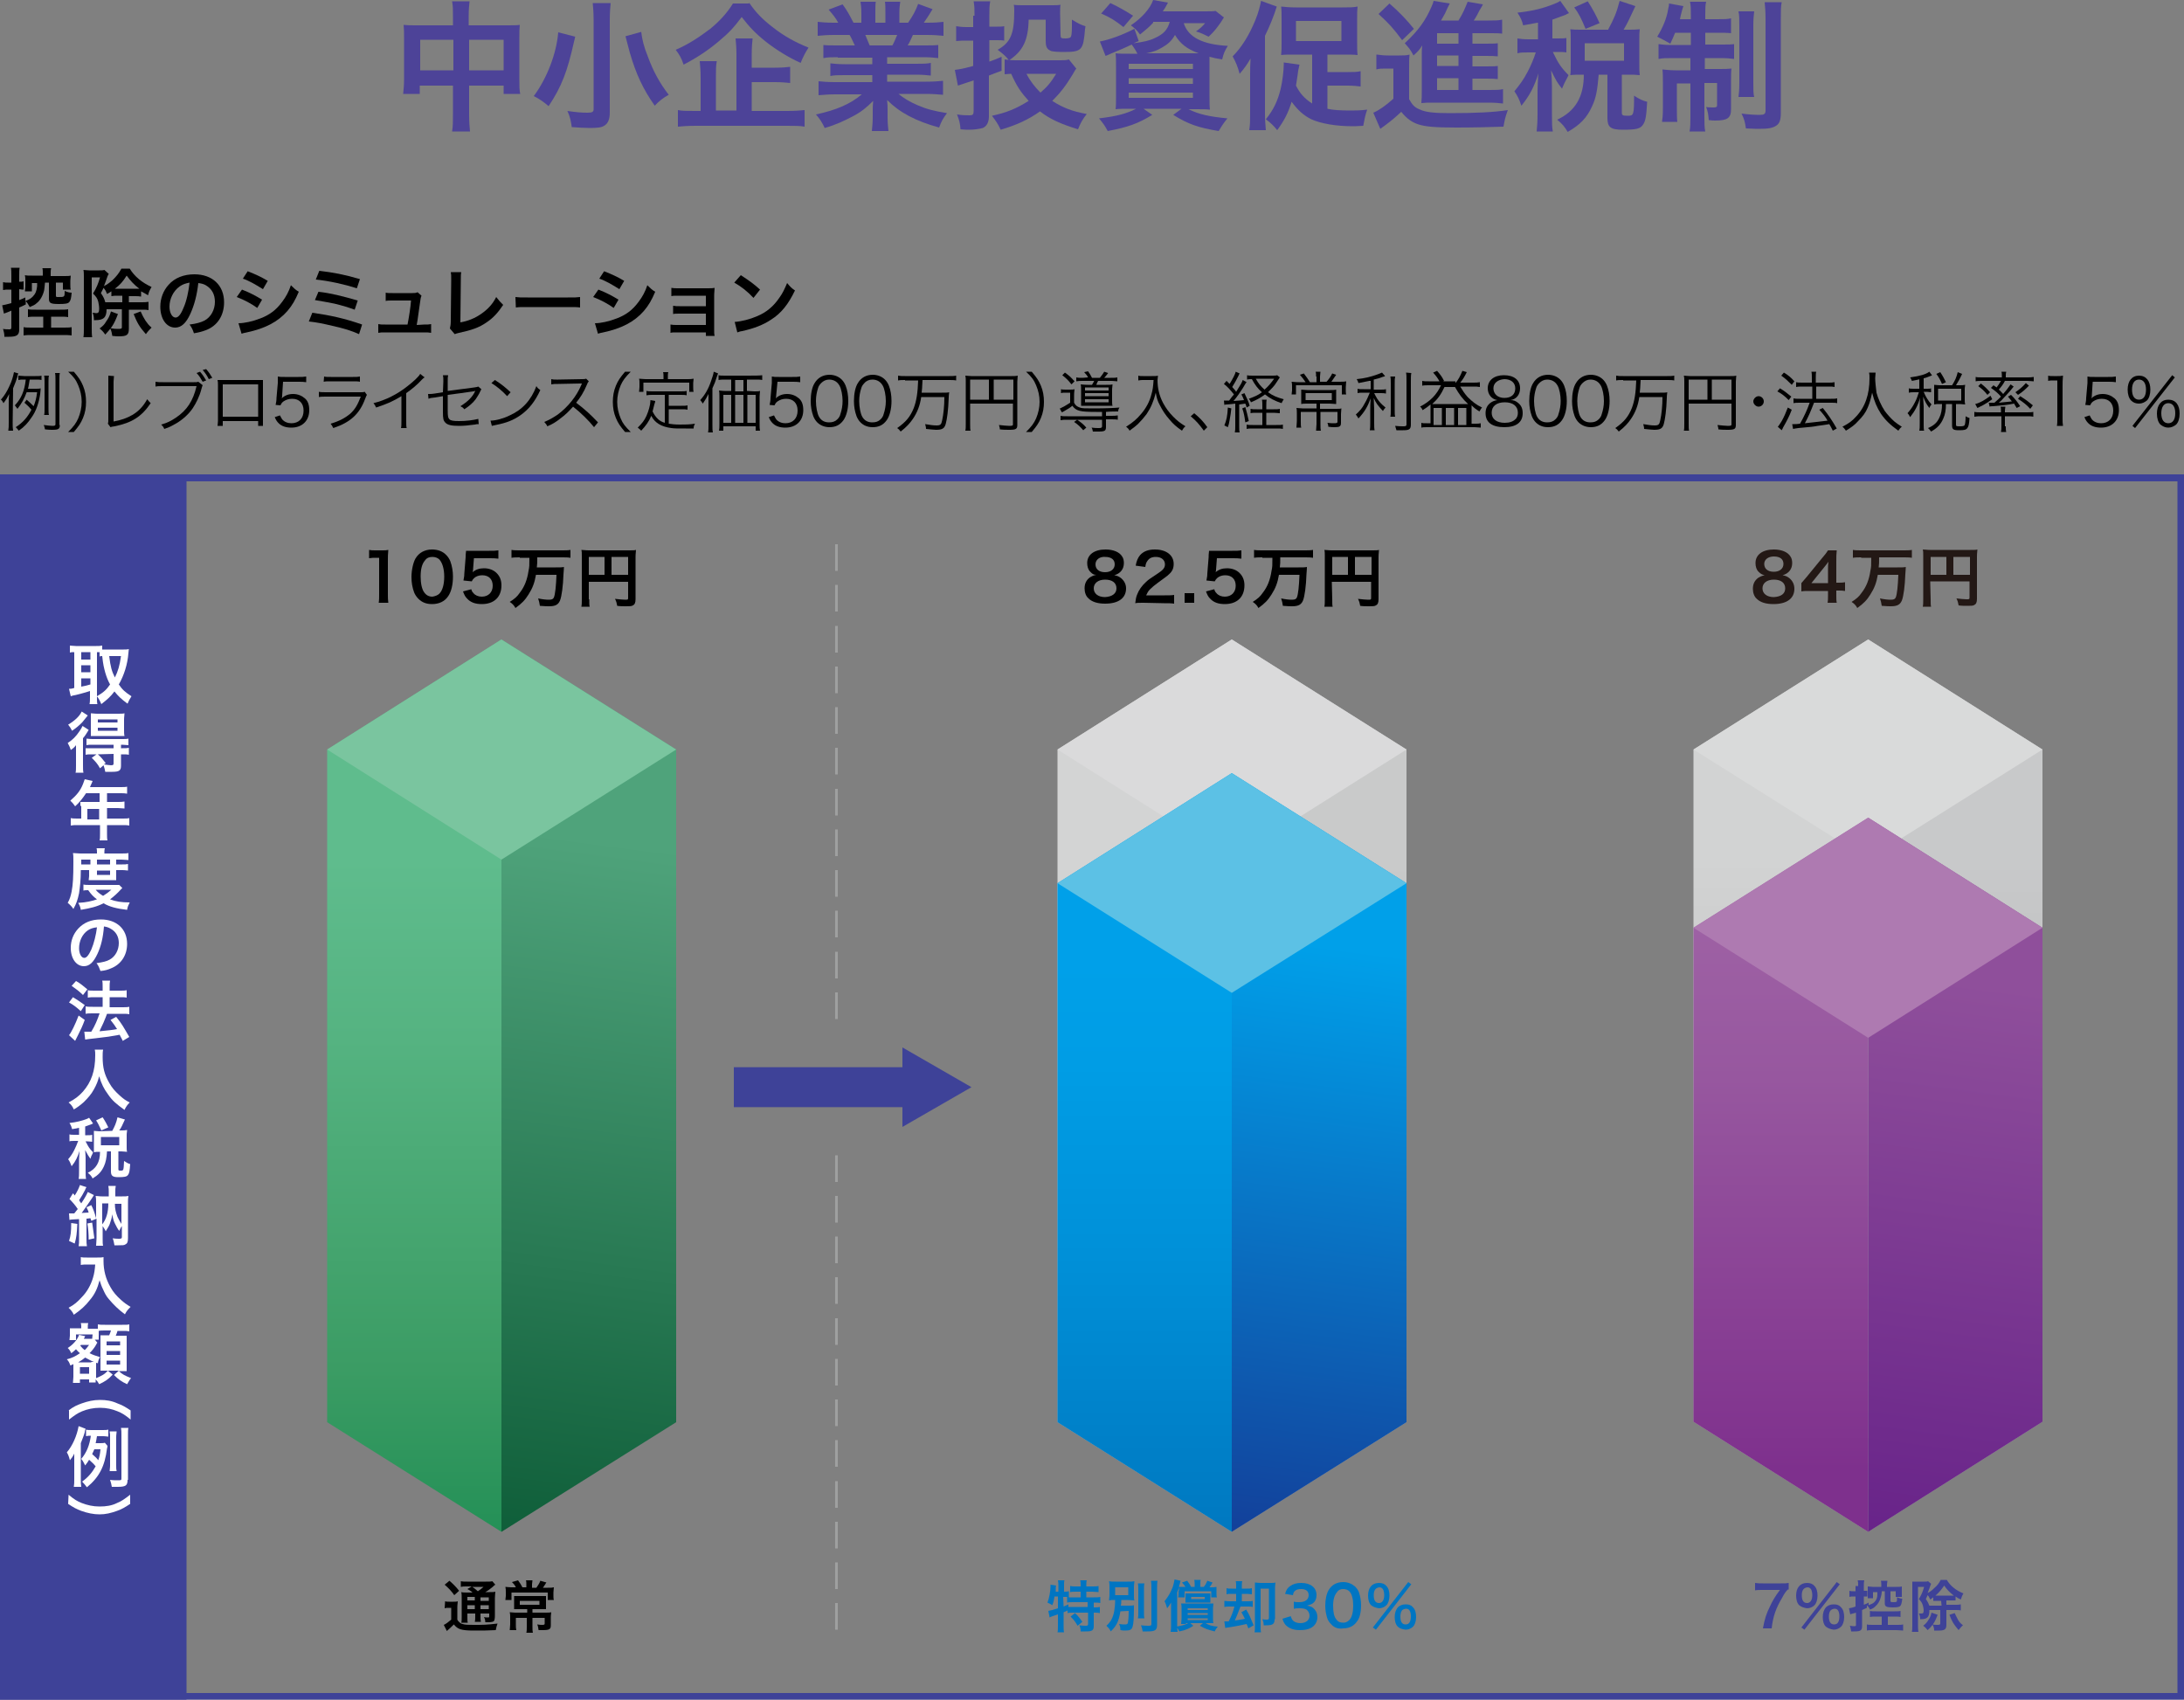 <?xml version="1.0" encoding="utf-8"?>
<!-- Generator: Adobe Illustrator 26.3.1, SVG Export Plug-In . SVG Version: 6.00 Build 0)  -->
<svg version="1.1" id="レイヤー_1" xmlns="http://www.w3.org/2000/svg" xmlns:xlink="http://www.w3.org/1999/xlink" x="0px"
	 y="0px" viewBox="0 0 500 389.1" style="enable-background:new 0 0 500 389.1;" xml:space="preserve">
<rect x="0" y="0" width="500" height="389.1" fill="#808080" stroke="none"/>
<style type="text/css">
	.st0{fill:#3E4298;}
	.st1{fill:#4D4398;}
	.st2{fill:#FFFFFF;}
	.st3{fill:#0075C2;}
	.st4{fill:url(#SVGID_1_);}
	.st5{fill:url(#SVGID_00000060736955757501666200000000385270842247432376_);}
	.st6{fill:#7AC59F;}
	.st7{fill:url(#SVGID_00000148640613702694496790000010629352317077537981_);}
	.st8{fill:url(#SVGID_00000066491636952905979680000018441942862356043950_);}
	.st9{fill:#DADADB;}
	.st10{fill:url(#SVGID_00000020387568369014243910000005731433612024710033_);}
	.st11{fill:url(#SVGID_00000124123043150490720410000009681081742407544993_);}
	.st12{fill:#5CC1E5;}
	.st13{fill:none;stroke:#9FA0A0;stroke-width:0.61;stroke-miterlimit:10;}
	.st14{fill:none;stroke:#3E4298;stroke-width:9.146;stroke-miterlimit:10;}
	.st15{fill:#231815;}
	.st16{fill:url(#SVGID_00000126303161674610185820000007059536081187095176_);}
	.st17{fill:url(#SVGID_00000152244713167939451320000015686116919913701561_);}
	.st18{fill:#D9DADA;}
	.st19{fill:url(#SVGID_00000047021993468481085080000011678041596504614575_);}
	.st20{fill:url(#SVGID_00000029020095849099148050000005812217091033142971_);}
	.st21{fill:#AE7AB1;}
</style>
<g>
	<path class="st0" d="M498.5,110.2v277.4H1.5V110.2H498.5 M500,108.6H0v280.5h500V108.6L500,108.6z"/>
</g>
<g>
	<g>
		<path class="st1" d="M103.7,3.8c0-1.7,0-2.4-0.2-3.5h4c-0.1,1-0.2,1.8-0.2,3.4v2.1h8.8c1.4,0,2.1,0,2.9-0.1
			c-0.1,0.9-0.1,1.6-0.1,2.8v9.8c0,1.4,0,2.3,0.2,3.2h-3.8v-1.9h-7.9v6.5c0,1.9,0.1,2.9,0.2,4h-4.1c0.2-1.2,0.2-2.2,0.2-4v-6.5h-7.6
			v1.9h-3.8c0.1-1.1,0.2-1.9,0.2-3.2V8.5c0-1.2,0-1.8-0.1-2.8c0.9,0.1,1.6,0.1,2.9,0.1h8.4V3.8z M96.2,9.1v7h7.6v-7
			C103.8,9.1,96.2,9.1,96.2,9.1z M115.3,16.1v-7h-7.9v7H115.3z"/>
		<path class="st1" d="M131.7,8.4c-0.1,0.2-0.1,0.3-0.1,0.4c-0.1,0.4-0.1,0.4-0.2,0.8c-1.5,6.7-2.8,10.2-5.8,14.7
			c-1.3-1.1-2.2-1.7-3.4-2.3c3.1-4.2,5.2-9.8,5.6-14.6L131.7,8.4z M139.8,0.7c-0.1,1-0.2,2.2-0.2,3.9v21.2c0,1.5-0.4,2.5-1.3,3
			c-0.6,0.4-1.6,0.5-3.3,0.5c-1.2,0-2.6-0.1-4.1-0.2c-0.2-1.4-0.4-2.4-1-3.7c2,0.3,3.3,0.4,4.6,0.4c1.1,0,1.4-0.2,1.4-0.8V4.6
			c0-1.6-0.1-2.9-0.2-3.9H139.8z M146.8,7.3c0.2,1.7,0.6,3.4,1.5,5.6c1.2,3.3,2.7,6.1,4.8,8.8c-1.3,0.7-2.4,1.6-3.2,2.5
			c-2.7-3.8-4.3-7.3-5.7-12.1c0-0.1-0.4-1.4-1-3.8L146.8,7.3z"/>
		<path class="st1" d="M171.5,0.6c1.4,2.1,3,3.8,5.5,5.7c2.4,1.9,5.1,3.4,8.1,4.6c-0.7,1.1-1.2,2-1.8,3.5c-2.7-1.2-5.6-3-7.9-4.8
			c-2.5-2-3.8-3.4-5.6-5.7c-1.8,2.4-2.9,3.6-5.3,5.6c-2.5,2.1-5.1,3.8-8,5.3c-0.5-1.5-0.9-2.2-1.8-3.4c2.8-1.2,5.4-2.9,7.9-4.8
			c2.2-1.8,3.9-3.7,5.2-5.8h3.7L171.5,0.6L171.5,0.6z M172.2,25.4h8c1.8,0,3-0.1,4-0.2V29c-1-0.2-2.3-0.2-4-0.2h-20.9
			c-1.8,0-3.1,0.1-4.1,0.2v-3.8c0.9,0.2,2.1,0.2,3.8,0.2h1.4v-7.7c0-1.5-0.1-2.5-0.2-3.7h3.9c-0.2,1-0.2,2.1-0.2,3.6v7.7h4.7V12.4
			c0-1.5-0.1-2.5-0.2-3.6h3.9c-0.1,1-0.2,1.9-0.2,3.5v3.2h5.3c1.6,0,2.6-0.1,3.5-0.2V19c-1-0.1-2-0.2-3.5-0.2h-5.3v6.6H172.2z"/>
		<path class="st1" d="M191.8,13.1c-1.5,0-2.3,0-3.3,0.2v-3c0.9,0.1,1.7,0.1,3.3,0.1h3.9c-0.5-1-0.8-1.8-1.2-2.4H191
			c-1.6,0-2.8,0.1-3.8,0.2V5c1,0.1,2,0.2,3.7,0.2h1c-0.6-1.1-1-1.6-2.2-3l3.2-1.2c1.1,1.5,1.5,2.3,2.5,4.2h1.8V2.9
			c0-1-0.1-1.9-0.2-2.5h3.5c-0.1,0.6-0.1,1.3-0.1,2.4v2.4h2.3V2.8c0-1,0-1.8-0.1-2.4h3.5c-0.1,0.6-0.2,1.5-0.2,2.5v2.3h2
			c1.1-1.6,1.7-2.7,2.3-4.3l3.3,1.2c-0.8,1.3-1.3,2.1-2,3.1h0.9c1.7,0,2.7-0.1,3.6-0.2v3.2c-1-0.1-2.2-0.2-3.8-0.2H209
			c-0.6,1.3-0.7,1.6-1.2,2.4h3.7c1.6,0,2.4,0,3.3-0.1v3c-1-0.1-1.8-0.2-3.3-0.2h-8.4v1.5h6.7c1.4,0,2.4,0,3.3-0.2v2.9
			c-0.9-0.1-1.9-0.2-3.3-0.2h-6.7v1.6h8.9c1.8,0,2.9-0.1,3.9-0.2v3.2c-1.2-0.1-2.4-0.2-3.8-0.2h-6.4c1.1,0.9,2.5,1.8,4.4,2.6
			c2.1,0.9,3.7,1.3,6.7,1.8c-0.9,1.2-1.3,1.9-1.8,3.3c-5.4-1.5-9-3.4-11.9-6.3c0.1,1.2,0.1,1.5,0.1,2.3v1.6c0,1.3,0.1,2.3,0.2,3.2
			h-3.8c0.1-0.9,0.2-2,0.2-3.3v-1.4c0-0.7,0-0.9,0.1-2.2c-1.5,1.5-2.7,2.5-4.6,3.5c-2.1,1.1-4,2-6.5,2.7c-0.5-1.1-1.1-2.1-2-3.1
			c4.7-1,7.9-2.4,10.5-4.6h-6c-1.5,0-2.7,0.1-3.9,0.2v-3.2c1,0.1,2.1,0.2,3.8,0.2h8.5v-1.6h-6.3c-1.4,0-2.4,0-3.3,0.2v-2.9
			c0.9,0.1,1.8,0.2,3.3,0.2h6.3v-1.5h-7.9V13.1z M204.3,10.4c0.5-0.9,0.7-1.5,1.1-2.4h-7.3c0.4,1,0.6,1.4,1,2.4H204.3z"/>
		<path class="st1" d="M223.1,3.6c0-1.5,0-2.2-0.2-3.3h3.8c-0.2,1-0.2,1.8-0.2,3.2v2.6h1.8c0.6,0,1.1,0,1.6-0.1v3.3
			c-0.5-0.1-1.1-0.1-1.7-0.1h-1.7v4.9c0.9-0.3,1.4-0.5,2.8-1.1v3.2c-1.3,0.5-1.7,0.6-2.9,1.1v9.3c0,1.4-0.5,2.3-1.4,2.7
			c-0.7,0.2-1.9,0.4-3.1,0.4c-0.5,0-1,0-2-0.1c-0.1-1.4-0.3-2.1-0.8-3.4c1.3,0.2,2.1,0.2,2.9,0.2c0.7,0,0.9-0.2,0.9-1v-7
			c-3,1-3,1-3.6,1.2l-0.7-3.6c1.4-0.2,1.6-0.2,4.2-0.9V9.3h-1.6c-0.8,0-1.4,0-2.3,0.1V6c0.7,0.1,1.3,0.2,2.3,0.2h1.6V3.6H223.1z
			 M246.4,15.7c-0.3,0.4-0.3,0.4-0.8,1.3c-1.7,2.8-2.9,4.3-4.7,6.1c2.5,1.6,4.6,2.4,7.9,3c-0.9,1.1-1.5,2.2-2,3.5
			c-3.9-1.2-6.4-2.3-8.7-4.1c-2.7,1.9-5.3,3.1-9,4.2c-0.7-1.5-1.2-2.1-2-3.2c3.3-0.7,5.5-1.6,8.4-3.4c-1.8-2-2.7-3.3-4-6.2
			c-0.7,0-1,0.1-1.5,0.1v-3.4c0.7,0.1,1.4,0.2,2.6,0.2h10.1c0.9,0,1.5,0,2-0.2L246.4,15.7z M242.8,8c0,0.7,0.1,0.8,1.1,0.8
			c0.5,0,0.9-0.1,1.1-0.2c0.3-0.2,0.4-0.9,0.4-2.6c0-0.1,0-0.2,0-0.4c0-0.3,0-0.6,0-1.1c1.7,1,2.1,1.2,3.1,1.5
			c0,0.3-0.1,0.5-0.1,0.7c-0.4,4.8-0.7,5.2-4.9,5.2c-1.5,0-2.3-0.1-2.8-0.2c-1-0.4-1.3-0.9-1.3-2.4V4.5h-3.9
			c-0.1,4.7-1.3,7.2-4.5,9.3c-0.8-1-1.4-1.5-2.6-2.4c3-1.7,3.8-3.7,3.8-8.9c0-0.4,0-0.9-0.1-1.4c0.6,0.1,1.3,0.1,2.1,0.1h6.6
			c0.7,0,1.4,0,2-0.1c-0.1,0.4-0.1,1.1-0.1,2L242.8,8L242.8,8z M235,16.9c0.8,1.6,1.9,3,3.2,4.3c1.5-1.3,2.3-2.2,3.6-4.3
			C241.8,16.9,235,16.9,235,16.9z"/>
		<path class="st1" d="M264,5.2c-0.9,1-1.8,1.7-3,2.7c-0.7-1-1.3-1.5-2.1-2.1c2.5-1.7,4.4-3.8,5.1-5.8l3.4,0.6
			c-0.2,0.4-0.2,0.4-0.5,0.9c-0.2,0.4-0.3,0.5-0.7,1.1h9.4c1.3,0,2.1,0,2.7-0.1l1.9,1.5c-0.3,0.4-0.3,0.5-0.7,1.1
			c-1,1.4-1.5,2.1-2.8,3.3c-1-0.5-1.8-0.9-2.9-1.2c1-0.7,1.4-1.1,2.1-1.9H271c1,3.2,4.3,4.9,10.1,5.2c-0.7,1.1-1,1.8-1.3,3.1
			c-1.3-0.2-1.8-0.3-2.9-0.6c0,0.9,0,1.8,0,2.8v5.9c0,1.5,0,2.8,0.1,3.4c-0.7-0.1-2.1-0.1-3.4-0.1h-1.5c2.4,1.2,4.8,1.7,8.9,2.1
			c-0.8,1-1.1,1.4-2,2.9c-4.8-0.8-7-1.6-10.4-3.7l1.9-1.4h-8.7l2,1.4c-3.3,2-5.5,2.8-10.2,3.7c-0.7-1.3-1-1.7-2-2.9
			c4.2-0.5,6.3-1.1,8.5-2.2h-1.3c-1.5,0-2.6,0-3.4,0.1c0.1-0.6,0.1-1.9,0.1-3.2v-6.3c0-1.5,0-2.4-0.1-3.3c0.7,0.1,1.8,0.1,3.3,0.1
			h1.7c-0.4-0.8-0.8-1.4-1.3-2.1c-1.9,0.9-2.2,1-4.6,2c-0.5,0.2-0.8,0.4-1.4,0.6l-1.3-3.3c2.1-0.4,5-1.4,7.9-2.9l1,2.8l-1.2,0.5
			c2.3-0.3,3.7-0.6,4.9-1.2c2-0.9,2.9-1.9,3.4-3.7H264V5.2z M257.2,6.2c-1.9-1.5-3-2.2-5.1-3.1l2.1-2.4c2.3,1.1,3.3,1.7,5.2,2.9
			L257.2,6.2z M258.4,15.8h14.7v-1.2h-14.7V15.8z M258.4,19.2h14.7v-1.3h-14.7V19.2z M258.4,22.4h14.7v-1.2h-14.7V22.4z M273.3,12.2
			c0.4,0,0.5,0,1.1,0c-2.7-1-4.2-2.2-5.4-4.2c-0.8,1.4-1.6,2.1-3,2.9c-1,0.6-2,1-3.6,1.3C262.4,12.2,273.3,12.2,273.3,12.2z"/>
		<path class="st1" d="M286.2,17c0-1.1,0-1.9,0.1-3.6c-0.9,1.5-1.3,2.1-2.5,3.5c-0.5-1.8-0.8-2.5-1.6-4c2.1-2.1,3.8-4.9,5.2-8.3
			c0.7-1.7,1.1-3.3,1.3-4.4l3.6,1.3c-0.6,2-1.7,4.7-2.7,6.7v17.9c0,1.4,0.1,2.5,0.2,3.7H286c0.2-1.3,0.2-2.1,0.2-3.7V17z
			 M300.4,12.5h-3.9c-1.6,0-2.4,0-3.2,0.1c0.1-0.9,0.1-1.6,0.1-2.9V4.2c0-1.2,0-1.9-0.1-2.7c1,0.1,1.9,0.2,3.5,0.2h10.5
			c1.6,0,2.6,0,3.5-0.2c-0.1,0.9-0.1,1.4-0.1,2.9v5.3c0,1.2,0,2,0.1,2.9c-0.8-0.1-1.8-0.1-3.2-0.1h-3.7v4h4.6c1.4,0,2.1,0,3-0.2v3.5
			c-0.9-0.1-1.7-0.2-3-0.2h-4.6v5.3c1.3,0.3,3,0.4,5.3,0.4c1.1,0,2.1,0,3.8-0.2c-0.5,1.4-0.6,2.2-0.9,3.7c-1.8,0.1-1.9,0.1-2.4,0.1
			c-3.8,0-7.3-0.6-9.5-1.6c-1.8-0.9-3.1-2.1-4.5-4c-0.8,2.6-1.7,4.3-3.3,6.5c-0.8-1-1.4-1.6-2.6-2.5c1.7-2.1,2.7-4.1,3.4-7
			c0.4-1.7,0.7-4.2,0.7-5.5c0-0.1,0-0.3,0-0.5l3.6,0.5c-0.1,0.4-0.1,0.4-0.3,1.4c0,0.3-0.2,1.4-0.5,3.4c0.9,1.8,2,3,3.7,4.1V12.5z
			 M296.7,9.4h10.4V4.8h-10.4V9.4z"/>
		<path class="st1" d="M315.3,12.5c0.8,0.1,1.3,0.2,2.6,0.2h2.4c1,0,1.7,0,2.4-0.2c-0.1,1-0.1,1.8-0.1,3.5v6.7
			c0.7,1.3,1.3,1.9,2.3,2.3c1.4,0.7,3.4,0.9,7,0.9c6,0,10.1-0.2,13.3-0.7c-0.6,1.6-0.7,2.2-1,3.8c-2.9,0.1-7,0.2-10.8,0.2
			c-4.8,0-7-0.2-8.6-0.7s-2.8-1.4-4-2.9c-1.4,1.3-2.1,1.9-3.7,3.1c-0.3,0.2-0.7,0.5-1.1,0.8l-1.6-3.7c1.2-0.5,2.7-1.5,4.6-3.2v-6.9
			h-1.8c-0.9,0-1.4,0-2.1,0.2v-3.4C315.1,12.5,315.3,12.5,315.3,12.5z M318.1,0.8c2.3,2,4,3.8,5.6,5.8L321,9.2c-2-2.7-3-3.8-5.4-6
			L318.1,0.8z M337.1,20.6h3.8c1.6,0,2.4,0,3.2-0.2v3.3c-0.9-0.1-1.8-0.2-3.2-0.2h-12.6c-1.4,0-2,0-2.9,0.1c0.1-1,0.1-1.6,0.1-3.2
			v-8.1c0-0.7,0-1.1,0.1-1.9c-0.6,1-1.1,1.5-2,2.3c-0.7-1.4-1.2-1.9-2-2.8c3.1-2.9,4.7-5.1,6.1-8.3c0.2-0.5,0.4-0.9,0.5-1.4l3.7,0.6
			c-0.5,1-0.5,1-1,2.1c0,0.1-0.4,0.7-1,1.8h4c1-1.6,1.5-2.8,2.1-4.3l3.5,0.6c-0.2,0.4-0.3,0.6-0.8,1.4c-0.4,0.8-0.7,1.4-1.3,2.3h3.3
			c1.4,0,2.3,0,3.2-0.2v3.2c-0.8-0.1-1.5-0.1-2.7-0.1h-4.1V10h2.6c1.8,0,2.4,0,3.2-0.1v3c-0.9-0.1-1.5-0.1-3.2-0.1h-2.6v2.4h2.6
			c1.8,0,2.4,0,3.2-0.1v3c-0.9-0.1-1.5-0.1-3.2-0.1h-2.6L337.1,20.6L337.1,20.6z M333.8,7.6H329V10h4.9V7.6H333.8z M333.8,12.7H329
			v2.4h4.9v-2.4H333.8z M329,17.9v2.7h4.9v-2.7H329z"/>
		<path class="st1" d="M352,5.2c-1.1,0.2-1.7,0.3-3.3,0.6c-0.2-0.9-0.5-1.7-1.3-2.9c3.6-0.4,5.9-1,8.4-2c0.5-0.2,1-0.4,1.4-0.7
			l2,2.8c-0.3,0.1-0.4,0.2-0.8,0.4c-1.1,0.4-1.9,0.7-3,1.1v4.3h1c1.1,0,1.6,0,2.2-0.1V12c-0.6-0.1-1.2-0.1-2.2-0.1h-0.9
			c0.1,0.2,0.1,0.2,0.2,0.4c1,2.1,1.7,3.2,3.4,4.9l-0.3,0.6c-0.6,1.1-0.7,1.3-1.2,2.5c-1.1-1.4-1.4-1.9-2.5-4.2
			c0.1,0.8,0.2,2.6,0.2,3.7v6.4c0,1.9,0,2.9,0.2,3.9h-3.7c0.1-1.1,0.2-2.1,0.2-3.9v-5.5c0-0.6,0.1-3.1,0.2-3.9
			c-0.9,2.9-2,5.1-3.9,7.4c-0.5-1.5-0.9-2.3-1.6-3.3c1.3-1.6,2.1-2.7,3-4.4c0.7-1.3,1.5-3.2,1.9-4.5H350c-1.3,0-1.9,0-2.6,0.2V8.8
			c0.7,0.1,1.3,0.2,2.6,0.2h2.1V5.2H352z M368.2,6.7c1.3-2.4,1.9-3.8,2.6-6.5l3.6,1.2c-1.5,3.2-1.8,3.9-2.7,5.4h1
			c1.1,0,1.8,0,2.7-0.1c-0.1,0.8-0.1,1.3-0.1,2.2v5.9c0,1,0,1.6,0.1,2.4c-0.9-0.1-1.6-0.1-2.7-0.1h-1.4v8.7c0,0.6,0.2,0.7,1.4,0.7
			c1.3,0,1.4-0.2,1.4-4.6c1.2,0.8,2.1,1.2,3,1.4c-0.2,3.5-0.4,4.5-1,5.3c-0.6,0.9-1.6,1.1-4.6,1.1c-2.8,0-3.5-0.6-3.5-2.7v-9.9h-2
			c-0.3,3.5-0.6,5.3-1.5,7.2c-1.2,2.7-2.8,4.3-5.6,5.9c-0.7-1.2-1.2-1.8-2.4-2.8c4.1-1.9,6.1-5.2,6.1-10.3H362c-1,0-1.7,0-2.5,0.1
			c0.1-0.7,0.1-1.5,0.1-2.4V9c0-0.8,0-1.6-0.1-2.3c0.9,0.1,1.4,0.1,2.6,0.1h6.1V6.7z M363,6.6c-1-2.4-1.6-3.6-2.6-4.9l3.1-1.4
			c1.2,1.9,1.9,3.2,2.7,5L363,6.6z M362.8,13.9h9v-4h-9V13.9z"/>
		<path class="st1" d="M383.5,7.5c-0.4,1-0.6,1.4-1.1,2.5c-1.2-0.7-1.8-1-3-1.6c1.3-2.1,2.2-4.3,2.5-6.3c0.2-0.8,0.2-1,0.2-1.3
			l3.3,0.6c-0.1,0.3-0.3,0.8-0.4,1.3c-0.1,0.4-0.3,1.1-0.4,1.7h2.5V3.5c0-1.5,0-2.2-0.2-3.1h3.7c-0.2,0.8-0.2,1.5-0.2,3v1h2.7
			c1.6,0,2.3,0,3.2-0.2v3.4c-0.9-0.1-1.7-0.1-3.2-0.1h-2.7v2.7h3.7c1.3,0,2.1,0,2.9-0.1v3.4c-0.8-0.1-1.5-0.2-3.1-0.2h-3.6v2.5h3.1
			c1.4,0,2.1,0,3-0.1c-0.1,0.8-0.1,1.4-0.1,2.9V25c0,2-0.8,2.6-3.6,2.6c-0.3,0-0.6,0-1.5-0.1c-0.1-1.3-0.2-2-0.6-3
			c0.5,0.1,1.3,0.1,1.7,0.1c0.6,0,0.8-0.1,0.8-0.5V19h-2.9v7.6c0,1.7,0,2.6,0.2,3.5h-3.6c0.2-1,0.2-1.8,0.2-3.5v-7.5h-3.1v5.7
			c0,1.4,0,2.3,0.1,3.1h-3.5c0.1-0.8,0.2-1.4,0.2-3.1v-5.9c0-1.3,0-2.1-0.1-3c1,0.1,1.8,0.2,3.1,0.2h3.3v-2.8h-4
			c-1.5,0-2.4,0-3.3,0.2v-3.4c0.8,0.1,1.6,0.2,2.9,0.2h4.5V7.5H383.5z M401.6,2.6c-0.1,0.9-0.2,1.7-0.2,3.3v12.9
			c0,1.9,0,2.6,0.2,3.4H398c0.1-0.8,0.2-1.4,0.2-3.4V6c0-1.6,0-2.5-0.2-3.4C398,2.6,401.6,2.6,401.6,2.6z M407.9,0.5
			c-0.2,0.9-0.2,1.9-0.2,3.9v21.4c0,1.7-0.3,2.5-1.1,3c-0.8,0.5-1.7,0.7-3.9,0.7c-0.2,0-1.2,0-3-0.1c-0.2-1.5-0.4-2.2-1-3.4
			c1.5,0.2,3,0.3,4.1,0.3s1.4-0.2,1.4-1V4.5c0-1.9-0.1-2.9-0.2-4C404,0.5,407.9,0.5,407.9,0.5z"/>
	</g>
</g>
<g>
	<rect y="108.6" class="st0" width="42.7" height="280.5"/>
</g>
<g>
	<g>
		<path d="M2.6,63.1c0-0.9,0-1.3-0.1-1.8h2c-0.1,0.5-0.1,0.9-0.1,1.8v1.4c0.6,0,0.7,0,1-0.1v1.9c-0.4,0-0.4,0-1-0.1v2.5
			c0.5-0.2,0.8-0.3,1.4-0.6v0.8c0.9-0.3,1.3-0.6,1.7-1c0.6-0.6,0.9-1.3,1-2.4c0-0.2,0-0.2,0-0.7H7.3v1.9H5.7c0-0.4,0.1-0.7,0.1-1.1
			v-1.4c0-0.6,0-0.7-0.1-1.2c0.4,0.1,0.9,0.1,1.6,0.1h2.5v-0.6c0-0.4,0-0.8-0.1-1.1h2c-0.1,0.4-0.1,0.7-0.1,1.2v0.6h3
			c0.8,0,1.2,0,1.6-0.1c0,0.4-0.1,0.7-0.1,1.2v0.9c0,0.5,0,0.8,0.1,1.1h-1.8v-1.6h-1.6v3c0,0.3,0.1,0.3,0.6,0.3c1.3,0,1.4,0,1.4-1.1
			c0-0.1,0-0.2,0-0.3c0.7,0.3,1.1,0.4,1.6,0.4c-0.1,1.2-0.2,1.7-0.5,2.1c-0.3,0.4-0.9,0.5-2.4,0.5c-1.9,0-2.3-0.2-2.3-1.2v-3.7h-0.9
			c-0.1,1-0.1,1.2-0.2,1.8c-0.3,1.2-0.9,2.3-1.7,2.9C8,69.8,7.5,70,6.8,70.3c-0.3-0.6-0.6-1-0.9-1.4v0.8c-0.6,0.3-0.8,0.4-1.5,0.7v5
			c0,1.3-0.5,1.7-2.4,1.7c-0.2,0-0.4,0-1,0c0-0.7-0.1-1.1-0.3-1.8c0.5,0.1,1.1,0.1,1.5,0.1c0.3,0,0.4-0.1,0.4-0.5v-3.8
			c-0.3,0.2-0.5,0.2-0.9,0.4c-0.5,0.2-0.6,0.2-0.8,0.3l-0.4-1.9c0.6-0.1,0.9-0.2,2.1-0.5v-3.1H1.9c-0.4,0-0.7,0-1.2,0.1v-1.8
			c0.4,0.1,0.7,0.1,1.2,0.1h0.7V63.1z M8.3,72.5c-0.8,0-1.5,0-1.9,0.1v-1.8c0.5,0.1,1,0.1,1.9,0.1h5.4c0.8,0,1.4,0,1.9-0.1v1.8
			c-0.5-0.1-1.1-0.1-1.9-0.1h-2V75h2.7c0.9,0,1.5,0,2-0.1v1.9c-0.6-0.1-1.3-0.1-2-0.1h-7c-0.8,0-1.4,0-2,0.1v-1.9
			C5.9,75,6.5,75,7.4,75h2.5v-2.5H8.3z"/>
		<path d="M24.4,70.8c0,1.9-0.7,2.5-2.6,2.5c-0.1,0-0.2,0-0.3,0c0-0.8-0.1-1.2-0.3-1.7c0.4,0,0.6,0.1,0.8,0.1c0.5,0,0.7-0.2,0.7-1
			c0-0.6-0.1-1.1-0.2-1.6c-0.2-0.8-0.5-1.2-1.2-1.9c0.8-1.3,1.2-2.3,1.6-3.7H21v11.6c0,0.7,0,1.5,0.1,2.1h-2
			c0.1-0.6,0.1-1.3,0.1-2.1V63.4c0-0.6,0-1.2-0.1-1.6c0.3,0,0.8,0.1,1.3,0.1h2.3c0.6,0,0.9,0,1.2-0.1l1,0.9
			c-0.2,0.3-0.2,0.4-0.3,0.6c-0.3,0.9-0.5,1.4-0.8,2.2c0.8-0.4,1.3-0.8,2-1.4c0.9-0.9,1.4-1.5,2-2.6h1.9c1.1,1.8,2.8,3.2,5,4.2
			c-0.4,0.7-0.6,1-0.8,1.9c-0.7-0.4-1-0.6-1.6-0.9v1.2c-0.6-0.1-0.7-0.1-1.5-0.1h-1.3v1.4h2.8c0.8,0,1.1,0,1.7-0.1V71
			c-0.4-0.1-0.9-0.1-1.7-0.1h-2.8v4.4c0,1.4-0.5,1.7-2.3,1.7c-0.3,0-0.8,0-1.5-0.1c-0.1-0.7-0.2-1.2-0.5-1.8
			c0.8,0.2,1.5,0.2,1.9,0.2c0.7,0,0.8-0.1,0.8-0.4v-4.1H24.4z M27,71.9c-0.5,1.3-0.8,2-1.4,2.9c-0.5,0.7-0.8,1-1.5,1.8
			c-0.5-0.7-0.7-0.9-1.3-1.4c0.8-0.6,1.1-0.9,1.5-1.6c0.5-0.7,0.8-1.2,1.1-2.3L27,71.9z M28,67.7h-1c-0.8,0-0.9,0-1.5,0.1v-1.1
			c-0.4,0.3-0.5,0.3-1,0.6c-0.3-0.8-0.4-0.9-0.8-1.4c-0.2,0.4-0.2,0.5-0.6,1.2c0.6,0.9,0.8,1.3,1,2.1H28V67.7z M31.1,66.1
			c0.4,0,0.5,0,0.8,0c-1.2-0.9-2.1-1.9-2.9-3c-0.9,1.4-1.5,2.1-2.7,3c0.2,0,0.3,0,0.8,0H31.1z M32.2,71.3c0.4,0.9,0.6,1.3,1.1,2.1
			c0.5,0.7,0.7,1,1.4,1.6c-0.5,0.5-0.8,0.8-1.3,1.5c-1.5-1.7-2-2.6-2.8-4.6L32.2,71.3z"/>
		<path d="M43.6,71.8c-1,2.2-2.1,3.2-3.5,3.2c-2,0-3.4-2-3.4-4.8c0-1.9,0.7-3.7,1.9-5c1.4-1.6,3.5-2.4,5.9-2.4
			c4.1,0,6.8,2.5,6.8,6.4c0,3-1.5,5.4-4.2,6.4c-0.8,0.3-1.5,0.5-2.7,0.7c-0.3-0.9-0.5-1.3-1-2c1.6-0.2,2.6-0.5,3.4-0.9
			c1.5-0.8,2.4-2.5,2.4-4.3c0-1.7-0.7-3-2.1-3.8c-0.5-0.3-1-0.4-1.7-0.5C45.1,67.5,44.5,69.8,43.6,71.8z M41.1,65.6
			c-1.4,1-2.3,2.8-2.3,4.6c0,1.4,0.6,2.5,1.4,2.5c0.6,0,1.2-0.7,1.8-2.2c0.7-1.5,1.2-3.9,1.4-5.8C42.4,64.9,41.8,65.1,41.1,65.6z"/>
		<path d="M55.4,66.3c1.8,0.7,3.1,1.4,4.6,2.3l-1.1,1.9c-1.4-1-2.9-1.8-4.7-2.5L55.4,66.3z M54.6,74c1.3,0,3.2-0.4,5-1.1
			c2.1-0.8,3.6-1.9,5-3.8c0.9-1.2,1.5-2.3,2-3.8c0.7,0.7,1,1,1.8,1.5c-0.8,1.9-1.5,3.1-2.6,4.4c-2.2,2.5-5.1,4-9.3,4.9
			c-0.6,0.1-0.9,0.2-1.2,0.3L54.6,74z M56.7,62.1c1.8,0.7,3.1,1.3,4.6,2.2l-1.1,1.9c-1.6-1-3.1-1.9-4.6-2.4L56.7,62.1z"/>
		<path d="M71.5,71.6c4.2,0.6,7.4,1.3,11.4,2.7l-0.7,2.2c-1.8-0.8-3.4-1.3-6.1-1.9c-2.1-0.5-3.5-0.8-5.4-1L71.5,71.6z M72.9,66.8
			c2.8,0.3,5.5,1,9,2l-0.7,2.1c-1.4-0.5-2.6-0.9-4.7-1.4c-1.5-0.3-2.6-0.5-4.4-0.8L72.9,66.8z M73.1,62c3.3,0.4,5.5,0.8,9.3,1.9
			L81.7,66c-2.8-0.9-6.4-1.7-9.4-2L73.1,62z"/>
		<path d="M97.1,74.3c0.8,0,1.1,0,1.6-0.1v2c-0.5-0.1-0.9-0.1-1.6-0.1h-8.9c-0.8,0-1.1,0-1.6,0.1v-2c0.5,0.1,0.8,0.1,1.6,0.1h5.1
			c0.3-1.5,0.7-4,0.8-5.5h-4.3c-0.8,0-1.1,0-1.5,0.1V67c0.4,0.1,0.9,0.1,1.6,0.1h4.4c0.6,0,0.9,0,1.3-0.2l0.9,0.8
			c-0.2,0.5-0.2,0.5-0.4,2c-0.3,1.9-0.4,3.1-0.7,4.7L97.1,74.3L97.1,74.3z"/>
		<path d="M105.6,62.3c-0.1,0.5-0.1,0.9-0.1,1.7l-0.1,9.8c1.8-0.3,3.4-1,4.7-1.9c1.6-1.1,2.7-2.3,3.5-3.9c0.7,0.9,0.9,1.1,1.6,1.8
			c-1.2,1.8-2.3,3-3.8,4c-1.7,1.2-3.5,1.8-6.3,2.4c-0.5,0.1-0.7,0.2-1,0.3l-1.1-1.3c0.1-0.5,0.2-0.8,0.2-1.8l0.1-9.3
			c0-1.2,0-1.2-0.1-1.8L105.6,62.3z"/>
		<path d="M118,68c0.8,0.1,1.1,0.1,2.8,0.1h9.2c1.7,0,2,0,2.8-0.1v2.4c-0.7-0.1-0.9-0.1-2.8-0.1h-9.1c-1.9,0-2.1,0-2.8,0.1L118,68
			L118,68z"/>
		<path d="M137,66.3c1.8,0.7,3.1,1.4,4.6,2.3l-1.1,1.9c-1.4-1-2.9-1.8-4.7-2.5L137,66.3z M136.2,74c1.3,0,3.2-0.4,5-1.1
			c2.1-0.8,3.6-1.9,5-3.8c0.9-1.2,1.5-2.3,2-3.8c0.7,0.7,1,1,1.8,1.5c-0.8,1.9-1.5,3.1-2.6,4.4c-2.2,2.5-5.1,4-9.3,4.9
			c-0.6,0.1-0.9,0.2-1.2,0.3L136.2,74z M138.3,62.1c1.8,0.7,3.1,1.3,4.6,2.2l-1.1,1.9c-1.6-1-3.1-1.9-4.6-2.4L138.3,62.1z"/>
		<path d="M155,76.1c-0.9,0-1.1,0-1.5,0.1v-1.9c0.5,0.1,0.9,0.1,1.5,0.1h6.6v-2.6h-6c-0.9,0-1.1,0-1.5,0.1V70
			c0.5,0.1,0.9,0.1,1.5,0.1h6v-2.4h-6.4c-0.8,0-1.1,0-1.5,0.1v-1.9c0.5,0.1,0.9,0.1,1.5,0.1h6.8c0.6,0,1.1,0,1.6-0.1
			c0,0.6-0.1,1-0.1,1.8v7.9c0,0.7,0,0.9,0.1,1.3h-2v-0.8C161.6,76.1,155,76.1,155,76.1z"/>
		<path d="M168.2,73.7c1.5-0.1,3.5-0.6,5.1-1.3c2.2-0.9,3.8-2.3,5.1-4.2c0.8-1.1,1.2-2,1.8-3.4c0.7,0.8,0.9,1.1,1.8,1.7
			c-1.5,3.1-3.1,5.2-5.5,6.7c-1.8,1.2-3.9,2-6.6,2.6c-0.7,0.1-0.7,0.2-1.1,0.3L168.2,73.7z M169.6,63c2,1.3,3.1,2.1,4.4,3.3
			l-1.5,1.9c-1.4-1.5-2.8-2.6-4.4-3.5L169.6,63z"/>
	</g>
</g>
<g>
	<g>
		<path class="st2" d="M22.2,159.6c0,0.8,0,1.3,0.1,1.6h-1.8c0.1-0.5,0.1-1,0.1-1.6v-1.4c-1.5,0.5-2.5,0.7-3.2,0.9
			c-0.6,0.1-1,0.2-1.2,0.3l-0.4-1.7c0.3,0,0.6,0,1.2-0.2v-8.2c-0.5,0-0.7,0-1,0.1v-1.6c0.4,0,0.8,0.1,1.4,0.1H22
			c0.6,0,0.9,0,1.4-0.1v0.9c0.3,0,0.6,0,1,0h3.9c0.4,0,0.8,0,1.2-0.1c0,0.2-0.1,0.5-0.1,0.9c-0.2,2.6-1,5.1-2.2,7.2
			c0.8,1.2,1.5,1.8,2.9,2.7c-0.4,0.6-0.7,1.2-0.9,1.7c-1.5-1.1-2.1-1.7-3-2.8c-0.9,1.2-1.6,1.8-3,2.9c-0.3-0.7-0.5-1.1-0.9-1.7
			L22.2,159.6L22.2,159.6L22.2,159.6z M18.6,151h2.1v-1.7h-2.1V151z M18.6,153.9h2.1v-1.6h-2.1V153.9z M18.6,157.2
			c1-0.2,1.1-0.2,2.1-0.5v-1.4h-2.1V157.2z M22.2,159.4c1.5-0.9,2.1-1.4,3-2.7c-0.5-0.9-0.8-1.7-1.1-2.7c-0.3-1.1-0.5-1.9-0.7-3.8
			c-0.3,0-0.4,0-0.6,0.1v-1c-0.2,0-0.2,0-0.6,0C22.2,149.3,22.2,159.4,22.2,159.4z M25,150.2c0.3,2.5,0.6,3.5,1.3,4.9
			c0.7-1.4,1.1-2.7,1.4-4.9H25z"/>
		<path class="st2" d="M17.4,172.2c0-0.6,0-1,0-1.6c-0.4,0.5-0.6,0.7-1.2,1.1c-0.2-0.7-0.4-1-0.7-1.6c1.1-0.7,1.9-1.5,2.7-2.7
			c0.3-0.4,0.5-0.8,0.7-1.2l1.4,0.9c-0.1,0.2-0.2,0.3-0.3,0.5c-0.4,0.6-0.4,0.7-1,1.4v6.2c0,0.8,0,1.2,0.1,1.7h-1.8
			c0.1-0.4,0.1-0.9,0.1-1.6C17.4,175.3,17.4,172.2,17.4,172.2z M20.1,163.8c-0.8,1-0.9,1.1-1.3,1.6c-0.7,0.7-1.4,1.3-2.3,1.9
			c-0.3-0.6-0.5-0.9-0.9-1.4c1.5-0.9,2.6-1.9,3.1-3L20.1,163.8z M21,172.7c-0.6,0-1,0-1.4,0.1v-1.5c0.4,0,0.7,0,1.4,0h5v-0.8h-4.8
			c-0.6,0-1,0-1.4,0.1v-1.5c0.4,0,0.6,0.1,1.4,0.1h6.7c0.7,0,1.1,0,1.5-0.1v1.5c-0.4,0-0.8-0.1-1.4-0.1h-0.3v0.8H28
			c0.6,0,1.1,0,1.5-0.1v1.6c-0.4-0.1-0.8-0.1-1.4-0.1h-0.4v2.6c0,1.1-0.4,1.4-2,1.4c-0.3,0-0.9,0-1.6,0c-0.1-0.6-0.2-0.9-0.4-1.5
			l-0.8,0.7c-0.6-1.1-1.1-1.6-1.9-2.4l1.1-0.8H21z M22.2,168.5c-0.6,0-1.1,0-1.4,0c0-0.5,0-0.8,0-1.5v-2.3c0-0.6,0-0.9,0-1.4
			c0.4,0,0.8,0.1,1.5,0.1H27c0.7,0,1.2,0,1.5-0.1c0,0.5-0.1,0.8-0.1,1.5v2.2c0,0.7,0,1.1,0.1,1.5c-0.3,0-0.9,0-1.4,0H22.2z
			 M22.4,172.7c0.7,0.6,1,1,1.8,2l-0.4,0.3c0.7,0.1,1.3,0.2,1.6,0.2c0.5,0,0.6-0.1,0.6-0.4v-2.2L22.4,172.7L22.4,172.7z M22.4,165.4
			h4.5v-0.7h-4.5V165.4z M22.4,167.3h4.5v-0.7h-4.5V167.3z"/>
		<path class="st2" d="M18.4,184.5c0-0.3,0-0.6,0-0.9c0.3,0,0.6,0,1.1,0h3.3v-2h-3.1c-0.8,1.2-1.5,2.1-2.5,3
			c-0.4-0.6-0.6-0.8-1.1-1.3c1.5-1.3,2.3-2.3,2.9-3.8c0.2-0.5,0.3-0.8,0.4-1.1l1.8,0.4c-0.1,0.2-0.1,0.2-0.2,0.5
			c0,0-0.2,0.4-0.4,0.9h7c0.7,0,1.1,0,1.5-0.1v1.6c-0.5-0.1-0.9-0.1-1.5-0.1h-3.1v2h2.4c0.7,0,1.1,0,1.6-0.1v1.6
			c-0.5,0-0.9-0.1-1.5-0.1h-2.5v2.4H28c0.7,0,1.2,0,1.6-0.1v1.7c-0.5-0.1-1-0.1-1.6-0.1h-3.5v1.9c0,0.8,0,1.2,0.1,1.6h-1.8
			c0.1-0.4,0.1-0.8,0.1-1.6v-1.9h-5.1c-0.7,0-1.1,0-1.6,0.1v-1.7c0.5,0.1,1,0.1,1.6,0.1h0.8v-2.9L18.4,184.5L18.4,184.5z
			 M22.7,187.6v-2.4H20v2.4H22.7z"/>
		<path class="st2" d="M18.5,199.2c0,2.3-0.2,3.9-0.4,5.3c-0.3,1.4-0.6,2.4-1.3,3.6c-0.4-0.6-0.7-0.9-1.3-1.4
			c0.5-0.9,0.7-1.6,0.9-2.6c0.3-1.6,0.4-3.2,0.4-6.8c0-1.1,0-1.5-0.1-2c0.5,0,1.1,0.1,1.7,0.1h3.8v-0.3c0-0.3,0-0.6-0.1-0.9H24
			c-0.1,0.3-0.1,0.5-0.1,0.9v0.3h3.7c0.8,0,1.4,0,1.8-0.1v1.6c-0.5,0-0.9-0.1-1.6-0.1h-1.2v1.1H28c0.6,0,0.9,0,1.3-0.1v1.5
			c-0.3,0-0.6-0.1-1.3-0.1h-1.4v1.4c0,0.4,0,0.7,0,0.9c-0.3,0-0.4,0-1,0h-4.2c-0.6,0-0.8,0-1.1,0c0-0.3,0.1-0.6,0.1-0.9v-1.4H18.5z
			 M28,203.3c-0.1,0.1-0.2,0.2-0.3,0.3c-0.8,0.9-1.6,1.6-2.5,2.3c1.3,0.5,2.6,0.7,4.5,0.7c-0.3,0.6-0.5,1-0.6,1.7
			c-2.5-0.3-4-0.7-5.4-1.5c-1.6,0.8-2.9,1.1-5.2,1.5c-0.1-0.6-0.2-0.9-0.6-1.6c1.9-0.1,3.1-0.4,4.3-0.8c-0.8-0.6-1.3-1.1-2-2.1
			c-0.5,0-0.8,0-1.1,0.1v-1.4c0.4,0.1,0.8,0.1,1.6,0.1H26c0.6,0,0.9,0,1.3,0L28,203.3z M20.7,197.9v-1.1h-2.1v1.1H20.7z M21.9,203.7
			c0.5,0.6,0.9,0.9,1.7,1.4c0.8-0.5,1.2-0.8,1.9-1.4H21.9z M25.2,197.9v-1.1h-3v1.1H25.2z M22.2,200.3h3v-1h-3V200.3z"/>
		<path class="st2" d="M22.3,218.4c-0.9,1.9-1.8,2.8-3.1,2.8c-1.7,0-3-1.7-3-4.2c0-1.7,0.6-3.2,1.7-4.4c1.3-1.4,3-2.1,5.2-2.1
			c3.6,0,6,2.2,6,5.6c0,2.6-1.4,4.7-3.7,5.6c-0.7,0.3-1.3,0.5-2.4,0.6c-0.3-0.8-0.4-1.1-0.9-1.8c1.4-0.2,2.3-0.4,3-0.8
			c1.3-0.7,2.1-2.2,2.1-3.8c0-1.4-0.6-2.6-1.9-3.3c-0.5-0.3-0.9-0.4-1.5-0.5C23.6,214.7,23.1,216.7,22.3,218.4z M20.1,213
			c-1.3,0.9-2,2.5-2,4.1c0,1.2,0.5,2.2,1.2,2.2c0.5,0,1-0.6,1.6-1.9c0.6-1.4,1.1-3.4,1.3-5.1C21.3,212.4,20.7,212.6,20.1,213z"/>
		<path class="st2" d="M16.7,228.3c1,0.6,1.6,1,2.7,1.8l-0.9,1.4c-1-0.9-1.6-1.4-2.7-2L16.7,228.3z M19.4,233.5
			c-0.5,1.4-0.9,2.2-1.5,3.4c-0.3,0.6-0.3,0.6-0.5,1c-0.1,0.2-0.1,0.2-0.2,0.4l-1.4-1.3c0.5-0.6,1.4-2.4,2.2-4.5L19.4,233.5z
			 M17.4,224.6c1.1,0.6,1.6,1.1,2.6,1.9l-1,1.3c-0.8-0.8-1.6-1.4-2.6-2.1L17.4,224.6z M19.3,236.2c0.2,0,0.4,0,0.5,0
			c0.2,0,0.6,0,1.1,0c0.8-1.3,1.4-2.7,1.9-4.2h-1.6c-0.6,0-1.1,0-1.6,0.1v-1.7c0.4,0.1,0.9,0.1,1.6,0.1h2.3v-2.2h-1.8
			c-0.6,0-1.1,0-1.6,0.1v-1.7c0.4,0.1,0.9,0.1,1.6,0.1h1.8v-0.7c0-0.8,0-1.2-0.1-1.6h1.8c-0.1,0.5-0.1,0.8-0.1,1.6v0.7h2.4
			c0.6,0,1.1,0,1.5-0.1v1.7c-0.4-0.1-0.8-0.1-1.5-0.1h-2.4v2.3H28c0.6,0,1.1,0,1.6-0.1v1.7c-0.4-0.1-1-0.1-1.6-0.1h-3.5
			c-0.1,0.3-0.1,0.3-0.3,0.8c-0.3,0.8-0.7,1.7-1.3,2.9l-0.1,0.3c2-0.2,3-0.3,4-0.5c-0.5-0.8-0.8-1.2-1.5-2.1l1.3-0.7
			c1.3,1.6,1.6,2.2,3,4.6l-1.5,0.9c-0.3-0.7-0.5-0.9-0.7-1.4c-2.2,0.4-2.8,0.5-5.5,0.8c-1.6,0.2-2,0.2-2.4,0.3L19.3,236.2z"/>
		<path class="st2" d="M23.6,240.4c-0.1,0.3-0.1,1-0.1,1.6c0,2.4,0.4,4,1.5,5.9c0.6,1.1,1.3,1.9,2.4,2.9c0.9,0.8,1.3,1.1,2.3,1.6
			c-0.6,0.6-0.8,0.9-1.2,1.7c-1.8-1.3-2.8-2.1-3.8-3.6c-0.9-1.2-1.5-2.4-2-4.1c-0.3,1.2-0.6,1.9-1.2,3s-1.3,1.9-2.3,2.9
			c-0.8,0.7-1.3,1.1-2.3,1.7c-0.3-0.7-0.6-1.1-1.2-1.6c1.5-0.8,2.3-1.4,3.3-2.5c1.9-2.2,2.8-4.7,2.8-8.3c0-0.6,0-0.9-0.1-1.3h1.9
			C23.6,240.3,23.6,240.4,23.6,240.4z"/>
		<path class="st2" d="M18.1,258.2c-0.5,0.1-0.8,0.2-1.6,0.3c-0.1-0.4-0.2-0.8-0.6-1.4c1.7-0.2,2.8-0.5,3.9-0.9
			c0.2-0.1,0.5-0.2,0.6-0.3l0.9,1.3c-0.2,0.1-0.2,0.1-0.4,0.2c-0.5,0.2-0.9,0.3-1.4,0.5v2H20c0.5,0,0.8,0,1.1-0.1v1.6
			c-0.3,0-0.6-0.1-1.1-0.1h-0.4c0,0.1,0,0.1,0.1,0.2c0.5,1,0.8,1.5,1.6,2.3l-0.1,0.3c-0.3,0.5-0.3,0.6-0.5,1.2
			c-0.5-0.7-0.6-0.9-1.2-2c0,0.4,0.1,1.2,0.1,1.7v3c0,0.9,0,1.4,0.1,1.9H18c0.1-0.5,0.1-1,0.1-1.9v-2.6c0-0.3,0.1-1.5,0.1-1.9
			c-0.4,1.3-0.9,2.4-1.8,3.5c-0.3-0.7-0.4-1.1-0.8-1.6c0.6-0.7,1-1.3,1.4-2.1c0.3-0.6,0.7-1.5,0.9-2.1h-0.8c-0.6,0-0.9,0-1.2,0.1
			v-1.6c0.3,0.1,0.6,0.1,1.2,0.1h1C18.1,259.8,18.1,258.2,18.1,258.2z M25.7,258.9c0.6-1.1,0.9-1.8,1.2-3.1l1.7,0.5
			c-0.7,1.5-0.8,1.8-1.3,2.5h0.5c0.5,0,0.8,0,1.3-0.1c0,0.4-0.1,0.6-0.1,1.1v2.8c0,0.5,0,0.8,0.1,1.1c-0.4,0-0.8-0.1-1.3-0.1h-0.7
			v4.1c0,0.3,0.1,0.3,0.6,0.3c0.6,0,0.6-0.1,0.7-2.2c0.6,0.4,1,0.6,1.4,0.7c-0.1,1.6-0.2,2.1-0.5,2.5s-0.8,0.5-2.2,0.5
			c-1.3,0-1.7-0.3-1.7-1.3v-4.6h-0.9c-0.1,1.6-0.3,2.5-0.7,3.4c-0.6,1.3-1.3,2-2.6,2.8c-0.3-0.6-0.5-0.8-1.1-1.3
			c1.9-0.9,2.8-2.4,2.8-4.8h-0.2c-0.5,0-0.8,0-1.2,0.1c0-0.3,0-0.7,0-1.1V260c0-0.4,0-0.8,0-1.1c0.4,0,0.7,0.1,1.2,0.1L25.7,258.9
			L25.7,258.9z M23.2,258.8c-0.5-1.1-0.8-1.7-1.2-2.3l1.5-0.7c0.6,0.9,0.9,1.5,1.3,2.3L23.2,258.8z M23.1,262.2h4.2v-1.9h-4.2
			C23.1,260.3,23.1,262.2,23.1,262.2z"/>
		<path class="st2" d="M15.8,277.8c0.3,0,0.4,0,0.7,0c0.1,0,0.2,0,0.5,0c0.4-0.5,0.5-0.6,0.8-1c-0.5-0.8-1.3-1.7-1.9-2.3l0.8-1.3
			c0.2,0.2,0.3,0.3,0.4,0.5c0.6-0.9,1-1.8,1.2-2.4l1.5,0.5c-0.1,0.2-0.2,0.2-0.3,0.6c-0.4,0.8-1,1.8-1.4,2.4
			c0.1,0.1,0.2,0.2,0.2,0.3c0.2,0.2,0.2,0.3,0.3,0.4c0.8-1.2,1.3-2.1,1.5-2.6l1.4,0.7c-0.1,0.2-0.2,0.3-0.5,0.8
			c-0.5,0.8-1.8,2.6-2.3,3.3c0.5,0,1-0.1,1.6-0.1c-0.1-0.4-0.2-0.6-0.5-1.2l1.1-0.5c0.5,1,0.7,1.6,1.1,3v-3.5c0-0.8,0-1.1-0.1-1.6
			c0.5,0,0.7,0.1,1.4,0.1h1.6v-1c0-0.5,0-0.9-0.1-1.4h1.7c-0.1,0.5-0.1,0.8-0.1,1.4v1H28c0.7,0,1,0,1.4-0.1
			c-0.1,0.5-0.1,0.9-0.1,1.6v8.1c0,0.9-0.2,1.2-0.6,1.4c-0.3,0.2-0.6,0.2-1.6,0.2c-0.4,0-0.5,0-0.9,0c-0.1-0.6-0.2-1.1-0.4-1.6
			c0.6,0.1,1.1,0.1,1.5,0.1c0.5,0,0.6-0.1,0.6-0.4v-2.5c-0.2,0.3-0.3,0.4-0.6,1.1c-0.4-0.5-0.6-0.9-1-1.7c-0.3-0.6-0.4-1-0.6-2.1
			c-0.1,0.9-0.3,1.4-0.6,2.3c-0.2,0.5-0.5,0.9-0.9,1.6c-0.2-0.5-0.4-0.7-0.7-1.2v2.9c0,0.8,0,1.2,0.1,1.6H22c0-0.5,0.1-1,0.1-1.7
			V279l-1.2,0.5c-0.1-0.3-0.1-0.4-0.2-0.6c-0.3,0-0.5,0.1-0.9,0.1v4.7c0,0.7,0,1.1,0.1,1.6H18c0.1-0.5,0.1-0.9,0.1-1.6v-4.6
			c-1.9,0.1-1.9,0.1-2.2,0.2L15.8,277.8z M17.7,280.2c-0.1,2.2-0.2,3.1-0.6,4.5l-1.3-0.6c0.4-1.2,0.5-2.1,0.5-4.1L17.7,280.2z
			 M21.1,279.9c0.2,1.3,0.3,2.2,0.5,3.6l-1.3,0.3c0-1.3-0.1-2.6-0.3-3.7L21.1,279.9z M23.4,280.3c0.9-1.1,1.4-2.7,1.4-4.8h-1.4
			V280.3z M26.3,275.5c0,1.3,0.2,2,0.6,3.1c0.3,0.6,0.5,1,0.9,1.6v-4.6h-1.5V275.5z"/>
		<path class="st2" d="M19.9,289.5c-0.4,0-0.9,0-1.4,0.1v-1.8c0.4,0.1,0.8,0.1,1.4,0.1h2.4c0.6,0,1,0,1.4-0.1c0,0.4,0,0.6,0,0.9
			c0,2.1,0.5,4.1,1.6,6c0.6,1.1,1.4,2,2.4,2.9c0.8,0.7,1.2,1,2.2,1.6c-0.6,0.6-0.9,0.9-1.3,1.7c-1.5-1.1-2.6-2.2-3.7-3.5
			c-0.6-0.7-0.9-1.3-1.3-2.2c-0.4-0.8-0.5-1.2-0.8-2.1c-0.5,1.9-1.1,3.2-2.2,4.5c-1,1.3-2.1,2.3-3.7,3.4c-0.3-0.7-0.7-1.1-1.2-1.6
			c1.3-0.7,2-1.3,3-2.4c1.2-1.2,2.1-2.8,2.6-4.5c0.3-1,0.4-1.8,0.5-3H19.9z"/>
		<path class="st2" d="M21.2,305.5h-3.8v1.3h-1.5c0-0.4,0.1-0.6,0.1-1v-0.7c0-0.3,0-0.6,0-1c0.2,0,0.6,0,1.2,0h1.4v-0.3
			c0-0.4,0-0.6-0.1-0.9h1.7c-0.1,0.3-0.1,0.5-0.1,1v0.3h1.2c0.6,0,0.9,0,1.1,0v-1c0.5,0.1,0.7,0.1,1.6,0.1h4c0.8,0,1.3,0,1.6-0.1
			v1.6c-0.5-0.1-0.8-0.1-1.6-0.1h-1.1c-0.1,0.4-0.2,0.6-0.4,1.1h1c0.9,0,1.2,0,1.5,0c0,0.4,0,0.8,0,1.3v5.2c0,0.6,0,1,0,1.6
			c-0.5,0-0.9,0-1.3,0h-0.5c0.9,0.8,1.3,1,2.8,1.6c-0.4,0.5-0.6,0.9-0.9,1.4c-1.3-0.6-2-1.1-3-2.1l1.1-1h-2.5l1.1,0.9
			c-1,1.1-1.8,1.6-3.1,2.2c-0.2-0.4-0.5-0.8-0.8-1.1c0,0.3,0,0.5,0,0.7h-1.5v-0.7h-2.1v0.8h-1.6c0-0.4,0.1-0.9,0.1-1.4v-2.3
			c0-0.2,0-0.3,0-0.6c-0.3,0.1-0.3,0.2-0.7,0.3c-0.2-0.6-0.4-1-0.8-1.4c1.2-0.3,2-0.7,3-1.4c-0.5-0.4-0.6-0.6-0.9-0.9
			c-0.5,0.4-0.6,0.6-1.1,0.9c-0.2-0.5-0.4-0.8-0.8-1.2c1.2-0.7,2.3-2,2.6-3l1.4,0.3c0,0.1-0.1,0.1-0.1,0.2c-0.1,0.2-0.1,0.2-0.2,0.4
			h1.2c0.3,0,0.5,0,0.7,0L21.2,305.5L21.2,305.5L21.2,305.5z M20.9,311.8c0.3,0,0.4,0,0.6,0c-0.8-0.3-1.4-0.7-2-1
			c-0.5,0.4-0.9,0.7-1.6,1.1h3V311.8z M18.5,307.9c0,0.1-0.1,0.1-0.1,0.2c0.3,0.4,0.6,0.7,1,1c0.3-0.3,0.5-0.5,1-1.2H18.5z
			 M18.3,314.5h2.1V313h-2.1V314.5z M22.3,307.4L22.3,307.4c-0.2,0.2-0.2,0.2-0.2,0.3c-0.5,0.9-1,1.5-1.6,2.1
			c0.8,0.4,1.4,0.6,2.4,0.9c-0.3,0.5-0.4,0.7-0.5,1.4L22,312c0,0.5,0,0.5,0,1v2.1c0,0.1,0,0.1,0,0.4c0.6-0.2,0.9-0.4,1.5-0.7
			c0.5-0.3,0.7-0.5,1.2-1h-0.5c-0.3,0-0.6,0-1.2,0c0-0.4,0-1,0-1.4v-5.3c0-0.7,0-0.7,0-1.4c0.3,0,0.5,0,1.3,0H25
			c0.2-0.5,0.3-0.7,0.4-1.1h-1.3c-0.6,0-1.2,0-1.5,0.1c0,0.2,0,0.2,0,0.4v0.6c0,0.6,0,0.8,0,1h-0.9L22.3,307.4z M24.4,308h3.1v-0.9
			h-3.1V308z M24.4,310.2h3.1v-0.9h-3.1V310.2z M24.4,312.4h3.1v-0.9h-3.1V312.4z"/>
		<path class="st2" d="M15.7,322.9c1.2-0.9,1.9-1.2,3-1.6c1.4-0.5,2.7-0.8,4.2-0.8c1.4,0,2.7,0.2,4,0.8c1.1,0.4,1.8,0.8,3,1.6v2.1
			c-1.3-1.1-2-1.5-3-1.9c-1.2-0.5-2.5-0.8-4-0.8s-2.9,0.3-4.1,0.8c-1,0.4-1.7,0.9-3,1.9v-2.1H15.7z"/>
		<path class="st2" d="M18.5,338.6c0,0.8,0,1.2,0.1,1.8h-1.7c0.1-0.6,0.1-1,0.1-1.8v-4c0-0.7,0-1.1,0-1.8c-0.4,0.8-0.6,1-1,1.5
			c-0.2-0.8-0.4-1.3-0.7-1.8c1.3-1.5,2.3-3.8,2.7-6l1.6,0.6c-0.1,0.2-0.2,0.6-0.2,0.8c-0.2,0.8-0.5,1.4-0.9,2.5V338.6z M24.6,331
			c0,0.2,0,0.3-0.1,0.6c-0.5,4.1-1.8,6.6-4.6,8.9c-0.4-0.5-0.6-0.8-1.1-1.3c1.4-1,2.3-2.1,3.1-3.5c-0.4-0.5-0.6-0.7-1.5-1.5
			c-0.3,0.5-0.5,0.8-0.9,1.3c-0.3-0.6-0.5-1-0.9-1.5c1.2-1.4,1.9-3.1,2.2-5.3c-0.5,0-0.7,0-1.1,0.1v-1.5c0.4,0.1,0.8,0.1,1.4,0.1
			h2.2c0.7,0,1.1,0,1.5-0.1v1.6c-0.3,0-0.6-0.1-1.2-0.1h-1.4c-0.1,0.8-0.2,1-0.3,1.6h1c0.5,0,0.8,0,1.1-0.1L24.6,331z M21.6,331.8
			c-0.2,0.4-0.3,0.7-0.5,1.1c0.9,0.8,1,0.9,1.4,1.4c0.3-0.9,0.4-1.4,0.5-2.5H21.6z M29.2,338.8c0,1.3-0.4,1.6-2.3,1.6
			c-0.4,0-0.7,0-1.3,0c-0.1-0.6-0.2-1-0.4-1.6c0.6,0.1,1.4,0.1,1.7,0.1c0.8,0,0.9,0,0.9-0.4v-10c0-0.7,0-1.1-0.1-1.6h1.7
			c-0.1,0.4-0.1,0.8-0.1,1.6v10.3H29.2z M25.1,336.8c0-0.4,0.1-0.7,0.1-1.3V329c0-0.5,0-0.8-0.1-1.3h1.6c0,0.4-0.1,0.7-0.1,1.3v6.5
			c0,0.6,0,0.9,0.1,1.3H25.1z"/>
		<path class="st2" d="M15.7,342.2c1.3,1.1,2,1.5,3,1.9c1.3,0.5,2.6,0.8,4.1,0.8s2.8-0.2,4-0.8c1-0.4,1.7-0.9,3-1.9v2.1
			c-1.2,0.8-1.9,1.2-3,1.6c-1.4,0.5-2.6,0.8-4,0.8s-2.8-0.3-4.2-0.8c-1.1-0.4-1.8-0.8-3-1.6L15.7,342.2L15.7,342.2z"/>
	</g>
</g>
<g>
	<g>
		<path d="M101.9,366.6c0.3,0.1,0.5,0.1,1,0.1h0.9c0.4,0,0.7,0,1-0.1c0,0.4-0.1,0.7-0.1,1.4v2.8c0.2,0.4,0.4,0.5,0.6,0.7
			s0.5,0.3,0.6,0.3c0.6,0.2,1.4,0.2,2.6,0.2c2.1,0,2.8,0,5.4-0.3c-0.2,0.5-0.3,1-0.4,1.5c-1.7,0.1-3,0.1-5.2,0.1
			c-1.3,0-2.3-0.1-2.9-0.3c-0.6-0.2-1-0.5-1.5-1.1c-0.1,0.1-0.2,0.2-0.2,0.2c-0.5,0.5-0.5,0.5-1.4,1.3l-0.7-1.4
			c0.5-0.2,1.1-0.7,1.7-1.2v-2.7h-0.7c-0.3,0-0.5,0-0.8,0.1L101.9,366.6L101.9,366.6z M102.9,361.9c0.9,0.8,1.6,1.5,2.2,2.3l-1.1,1
			c-0.7-1-1.3-1.6-2.2-2.4L102.9,361.9z M108.1,364.5c-0.7-0.5-0.7-0.5-1.1-0.7l1-0.6h-1.2c-0.6,0-0.9,0-1.3,0.1V362
			c0.4,0.1,0.8,0.1,1.5,0.1h4.2c0.8,0,1.2,0,1.5-0.1l0.7,0.8c-0.2,0.1-0.3,0.2-0.6,0.5c-0.5,0.4-1.1,0.9-1.7,1.2h1
			c0.6,0,1,0,1.3-0.1c0,0.3-0.1,0.8-0.1,1.5v4c0,0.7-0.1,1-0.2,1.2c-0.2,0.2-0.6,0.3-1.4,0.3c-0.1,0-0.3,0-0.6,0
			c0-0.5-0.1-0.8-0.3-1.2c0.3,0.1,0.6,0.1,0.9,0.1s0.3,0,0.3-0.4v-0.5h-2v0.5c0,0.7,0,1,0.1,1.4h-1.4c0.1-0.4,0.1-0.8,0.1-1.4v-0.5
			H107v0.7c0,0.8,0,1.1,0.1,1.4h-1.5c0.1-0.3,0.1-0.7,0.1-1.4V366c0-0.7,0-1.1-0.1-1.5c0.4,0.1,0.8,0.1,1.4,0.1h1.1V364.5z
			 M107,365.6v0.8h1.7v-0.8H107z M107,368.4h1.7v-0.9H107V368.4z M108.1,363.3c0.5,0.3,0.6,0.4,1.3,1c0.9-0.6,0.9-0.7,1.3-1H108.1z
			 M110,366.5h1.9v-0.8H110V366.5z M111.9,367.5H110v0.9h1.9V367.5z"/>
		<path d="M120.5,362.7c0-0.4,0-0.7-0.1-0.9h1.5c0,0.3-0.1,0.6-0.1,0.9v0.8h1c0.4-0.6,0.7-1,0.9-1.6l1.4,0.4
			c-0.1,0.1-0.2,0.2-0.2,0.3c-0.4,0.6-0.4,0.6-0.6,0.9h1.1c0.8,0,1,0,1.4-0.1c0,0.3-0.1,0.7-0.1,1.2v0.8c0,0.3,0,0.6,0.1,0.9h-1.4
			v-1.7h-8.3v1.7h-1.4c0-0.3,0.1-0.6,0.1-0.9v-0.9c0-0.5,0-0.8-0.1-1.2c0.3,0,0.7,0.1,1.3,0.1h1.1c-0.3-0.6-0.5-0.8-0.9-1.2l1.4-0.4
			c0.5,0.7,0.7,1,1,1.6h0.9C120.5,363.4,120.5,362.7,120.5,362.7z M118.9,368.4c-0.5,0-0.9,0-1.2,0c0-0.3,0-0.5,0-1.1v-0.9
			c0-0.4,0-0.8,0-1c0.3,0,0.8,0,1.2,0h4.9c0.5,0,0.9,0,1.2,0c0,0.3,0,0.6,0,1v0.9c0,0.6,0,0.8,0,1.1c-0.4,0-0.8,0-1.3,0h-1.8v0.8h3
			c0.6,0,1,0,1.3-0.1c0,0.3-0.1,0.6-0.1,1.2v1.8c0,0.9-0.3,1.1-1.9,1.1c-0.2,0-0.2,0-0.9,0c-0.1-0.6-0.1-0.8-0.3-1.3
			c0.5,0.1,0.9,0.1,1.2,0.1c0.4,0,0.5-0.1,0.5-0.3v-1.3h-2.8v2c0,0.6,0,1,0.1,1.4h-1.5c0.1-0.4,0.1-0.8,0.1-1.4v-2h-2.5v1.5
			c0,0.6,0,0.9,0.1,1.3h-1.5c0-0.4,0.1-0.8,0.1-1.3v-1.7c0-0.4,0-0.7-0.1-1.1c0.3,0,0.7,0.1,1.2,0.1h2.8v-0.8L118.9,368.4
			L118.9,368.4z M119,366.5v0.9h4.5v-0.9H119z"/>
	</g>
</g>
<g>
	<g>
		<path class="st3" d="M241.4,365.6c-0.1,0.7-0.2,1.2-0.5,1.9c-0.4-0.3-0.7-0.4-1.1-0.6c0.4-1,0.7-2.6,0.7-3.8c0-0.1,0-0.2,0-0.3
			l1.3,0.2c-0.1,0.2-0.1,0.3-0.1,0.7v0.2v0.5h0.6v-1.5c0-0.4,0-0.7-0.1-1.1h1.5c-0.1,0.3-0.1,0.6-0.1,1.1v1.5h0.1c0.5,0,0.7,0,1-0.1
			v1.4c0.4,0,0.7,0,1.2,0h1.5v-1.3h-1.1c-0.5,0-0.9,0-1.3,0.1v-1.4c0.4,0.1,0.7,0.1,1.3,0.1h1.1v-0.4c0-0.4,0-0.6-0.1-1h1.5
			c-0.1,0.3-0.1,0.6-0.1,1v0.4h1.4c0.6,0,1,0,1.4-0.1v1.4c-0.4,0-0.8-0.1-1.4-0.1h-1.4v1.3h1.7c0.6,0,1.1,0,1.5-0.1v1.4
			c-0.4-0.1-0.9-0.1-1.4-0.1h-0.1v1.1h0.1c0.6,0,0.9,0,1.3-0.1v1.4c-0.4-0.1-0.7-0.1-1.3-0.1h-0.1v3.1c0,1-0.4,1.2-1.9,1.2
			c-0.2,0-0.7,0-1.1,0c0-0.6-0.1-1-0.3-1.4c0.7,0.1,1.2,0.1,1.5,0.1c0.4,0,0.5-0.1,0.5-0.4v-2.6h-3.4c-0.5,0-0.9,0-1.3,0.1v-0.6
			c-0.4,0.2-0.6,0.3-0.9,0.4v3.1c0,0.6,0,1.1,0.1,1.5h-1.5c0.1-0.3,0.1-0.9,0.1-1.5v-2.6c-0.3,0.1-0.6,0.2-0.9,0.3
			c-0.7,0.2-0.8,0.3-1,0.4l-0.3-1.5c0.5-0.1,1-0.2,2.2-0.6v-2.7h-0.8L241.4,365.6L241.4,365.6z M243.5,367.8
			c0.5-0.2,0.7-0.3,1.1-0.5v0.6c0.3,0,0.7,0,1.2,0h3.2v-1.1h-3.2c-0.7,0-1.1,0-1.5,0.1v-1.3c-0.3,0-0.5,0-0.7,0h-0.2L243.5,367.8
			L243.5,367.8z M246.1,369.3c0.7,0.6,1.1,1.2,1.7,2l-1.1,0.9c-0.5-0.9-0.9-1.4-1.6-2.1L246.1,369.3z"/>
		<path class="st3" d="M256.5,368.9c-0.2,1.2-0.4,1.9-0.7,2.6c-0.4,0.8-0.8,1.3-1.5,2c-0.3-0.6-0.5-0.8-1-1.3c1-0.9,1.5-1.8,1.8-3.4
			c0.1-0.8,0.2-1.4,0.2-2.5c-0.8,0-1,0-1.4,0.1c0-0.5,0.1-0.7,0.1-1.4v-1.6c0-0.7,0-0.9-0.1-1.4c0.4,0.1,0.9,0.1,1.6,0.1h2.6
			c0.8,0,1.2,0,1.6-0.1c0,0.5-0.1,0.7-0.1,1.4v1.7c0,0.8,0,1,0.1,1.3c-0.4,0-0.9-0.1-1.6-0.1h-1.4c0,0.7,0,0.8-0.1,1.3h1.8
			c0.5,0,0.9,0,1.2-0.1c0,0.3,0,0.4,0,0.9c0,1.8-0.1,3.4-0.3,4c-0.2,0.7-0.6,0.9-1.7,0.9c-0.3,0-0.6,0-1.1-0.1c0-0.6-0.1-1-0.3-1.4
			c0.6,0.1,1,0.1,1.4,0.1c0.4,0,0.5-0.1,0.6-0.3c0.1-0.5,0.2-1.4,0.2-2.8L256.5,368.9L256.5,368.9z M255.3,365.2h3v-1.8h-3V365.2z
			 M262,362.5c-0.1,0.4-0.1,0.8-0.1,1.6v4.9c0,0.8,0,1.1,0.1,1.5h-1.5c0.1-0.4,0.1-0.6,0.1-1.5v-4.9c0-0.7,0-1.2-0.1-1.6H262z
			 M265,361.9c-0.1,0.5-0.1,1-0.1,1.8v8.2c0,1.3-0.4,1.6-2.2,1.6c-0.3,0-0.5,0-1.1,0c-0.1-0.6-0.2-1-0.4-1.4
			c0.7,0.1,1.4,0.1,1.8,0.1c0.5,0,0.6-0.1,0.6-0.4v-8.1c0-0.6,0-1.2-0.1-1.8L265,361.9L265,361.9z"/>
		<path class="st3" d="M269.9,364.2c0-0.4,0-0.6,0-0.8c-0.1,0.2-0.1,0.3-0.1,0.4c0,0-0.1,0.2-0.2,0.5c0,0.1-0.1,0.2-0.1,0.3v7.5
			c0,0.6,0,1,0.1,1.5H268c0.1-0.5,0.1-0.9,0.1-1.5v-3.8c0-0.6,0-1,0-1.4c-0.3,0.5-0.5,0.8-0.9,1.3c-0.2-0.6-0.3-1.1-0.6-1.6
			c0.8-1,1.4-2,1.9-3.3c0.2-0.7,0.3-1.1,0.4-1.7l1.4,0.3c-0.1,0.2-0.1,0.2-0.2,0.7c0,0.1-0.2,0.5-0.2,0.7c0.3,0,0.5,0,1.1,0h0.4
			c-0.2-0.3-0.4-0.6-0.8-1l1.2-0.4c0.6,0.8,0.6,0.9,0.9,1.4h0.8v-0.6c0-0.5,0-0.7-0.1-1h1.5c-0.1,0.2-0.1,0.5-0.1,1v0.6h0.8
			c0.4-0.5,0.6-0.9,0.8-1.4l1.2,0.4c-0.2,0.4-0.4,0.7-0.7,1.1h0.3c0.6,0,0.9,0,1.3-0.1c0,0.3,0,0.5,0,0.9v0.6c0,0.4,0,0.7,0.1,0.9
			h-1.3v-1.4h-6.1v1.4h-1.5c0.1-0.3,0.1-0.6,0.1-0.9V364.2z M271.5,371.8c-0.5,0-0.7,0-1.1,0c0-0.4,0.1-0.8,0.1-1.2v-2.3
			c0-0.5,0-0.8-0.1-1.2c0.3,0,0.6,0,1.1,0h5.2c0.5,0,0.8,0,1.1,0c0,0.3-0.1,0.6-0.1,1.1v2.3c0,0.5,0,0.8,0.1,1.1c-0.3,0-0.3,0-1.1,0
			H276c0.8,0.5,1.5,0.7,2.8,0.8c-0.3,0.4-0.5,0.6-0.7,1.1c-1.6-0.4-2.2-0.6-3.4-1.3l0.7-0.6h-2.9l0.7,0.6c-0.9,0.6-1.7,1-3.2,1.3
			c-0.2-0.4-0.4-0.7-0.7-1.1c1.2-0.2,2-0.4,2.7-0.8h-0.5V371.8z M271.4,365.5c0-0.3,0-0.5,0-0.7c0.3,0,0.5,0,1,0h3.7
			c0.5,0,0.8,0,1,0c0,0.3,0,0.5,0,0.7v0.7c0,0.3,0,0.5,0,0.7c-0.3,0-0.6,0-1,0h-3.7c-0.5,0-0.7,0-1,0c0-0.3,0-0.4,0-0.7V365.5z
			 M271.9,368.6h4.6v-0.4h-4.6V368.6z M271.9,369.7h4.6v-0.4h-4.6V369.7z M271.9,370.9h4.6v-0.4h-4.6V370.9z M272.7,366.1h3.1v-0.5
			h-3.1V366.1z"/>
		<path class="st3" d="M282,364.9c-0.6,0-0.9,0-1.2,0.1v-1.4c0.3,0.1,0.6,0.1,1.2,0.1h1v-0.5c0-0.5,0-0.9-0.1-1.2h1.5
			c-0.1,0.3-0.1,0.6-0.1,1.2v0.5h1c0.7,0,0.9,0,1.3-0.1v1.4c-0.3,0-0.6-0.1-1.3-0.1h-1v1.7h1.2c0.7,0,1,0,1.3-0.1v1.4
			c-0.3-0.1-0.7-0.1-1.3-0.1H284c-0.1,0.2-0.1,0.2-0.2,0.5c-0.3,0.8-0.7,1.8-1.1,2.7c1.1-0.2,1.6-0.2,2.3-0.4
			c-0.3-0.6-0.4-0.8-0.8-1.5l1.1-0.6c0.8,1.3,0.9,1.7,1.7,3.6l-1.2,0.7c-0.2-0.6-0.3-0.7-0.4-1c-1.5,0.3-1.7,0.4-4.3,0.8
			c-0.3,0-0.4,0.1-0.6,0.1l-0.2-1.5c0.1,0,0.2,0,0.2,0c0.2,0,0.5,0,0.8,0c0.7-1.4,1-2.2,1.3-3.4h-1c-0.6,0-0.9,0-1.3,0.1v-1.4
			c0.3,0,0.6,0.1,1.3,0.1h1.4v-1.7L282,364.9L282,364.9z M291.8,370.7c0,1.1-0.4,1.4-1.9,1.4c-0.2,0-0.3,0-0.6,0
			c0-0.6-0.1-0.9-0.3-1.4c0.4,0.1,0.8,0.1,1,0.1c0.4,0,0.5-0.1,0.5-0.4v-6.7h-1.9v8.5c0,0.7,0,1.1,0.1,1.5h-1.5
			c0.1-0.4,0.1-0.8,0.1-1.5v-8.8c0-0.5,0-0.7,0-1.1c0.4,0,0.7,0.1,1.2,0.1h2.4c0.5,0,0.8,0,1.1-0.1c0,0.4-0.1,0.6-0.1,1.2v7.2
			L291.8,370.7L291.8,370.7z"/>
		<path class="st3" d="M295.5,370c0.2,0.6,0.3,0.8,0.6,1.1c0.4,0.3,0.9,0.5,1.6,0.5c1.3,0,2.1-0.7,2.1-1.7c0-0.6-0.3-1.1-0.7-1.4
			c-0.3-0.2-0.9-0.3-1.5-0.3c-0.6,0-0.9,0-1.4,0.1v-1.6c0.4,0.1,0.7,0.1,1.3,0.1c1.3,0,2.1-0.6,2.1-1.6c0-0.9-0.6-1.4-1.7-1.4
			c-0.6,0-1.1,0.1-1.4,0.4c-0.3,0.2-0.4,0.5-0.5,1l-1.8-0.3c0.3-1,0.6-1.4,1.2-1.8c0.7-0.5,1.5-0.7,2.5-0.7c2.2,0,3.5,1.1,3.5,2.8
			c0,0.8-0.3,1.5-0.9,1.9c-0.3,0.2-0.6,0.3-1.3,0.5c0.9,0.1,1.4,0.4,1.8,0.9c0.4,0.5,0.6,1,0.6,1.8c0,0.7-0.3,1.4-0.8,1.9
			c-0.7,0.7-1.8,1-3.2,1c-1.5,0-2.5-0.4-3.3-1.2c-0.3-0.4-0.5-0.7-0.7-1.4L295.5,370z"/>
		<path class="st3" d="M304.8,371.9c-0.4-0.4-0.7-0.8-0.9-1.3c-0.3-0.9-0.5-1.9-0.5-3c0-1.4,0.3-2.8,0.8-3.6
			c0.7-1.2,1.9-1.8,3.3-1.8c1.1,0,2,0.4,2.7,1c0.4,0.4,0.7,0.8,0.9,1.3c0.3,0.9,0.5,1.9,0.5,3c0,1.6-0.3,3-1,3.8
			c-0.7,1-1.8,1.5-3.1,1.5C306.4,373,305.4,372.6,304.8,371.9z M308.9,370.9c0.6-0.6,0.9-1.8,0.9-3.3s-0.3-2.7-0.9-3.3
			c-0.3-0.3-0.8-0.5-1.4-0.5c-0.6,0-1.1,0.2-1.4,0.7c-0.6,0.7-0.9,1.7-0.9,3.1s0.2,2.5,0.7,3.1c0.4,0.6,0.9,0.8,1.7,0.8
			C308,371.5,308.5,371.3,308.9,370.9z"/>
		<path class="st3" d="M313.9,367.5c-0.5-0.5-0.7-1.3-0.7-2.2c0-1.8,0.9-2.9,2.5-2.9c0.7,0,1.3,0.2,1.7,0.7c0.5,0.5,0.7,1.3,0.7,2.2
			c0,1-0.3,1.8-0.7,2.2c-0.4,0.4-1,0.7-1.7,0.7C315,368.1,314.4,367.9,313.9,367.5z M322.4,362.2l0.7,0.5l-8.1,10.4l-0.7-0.5
			L322.4,362.2z M314.5,365.2c0,1.2,0.4,1.8,1.2,1.8c0.7,0,1.2-0.6,1.2-1.8c0-0.5-0.1-0.9-0.2-1.2c-0.2-0.4-0.5-0.6-0.9-0.6
			C314.9,363.5,314.5,364.1,314.5,365.2z M320,372.4c-0.5-0.5-0.7-1.3-0.7-2.2c0-1,0.3-1.7,0.7-2.2c0.4-0.4,1-0.7,1.8-0.7
			s1.3,0.2,1.7,0.7c0.5,0.5,0.7,1.3,0.7,2.2c0,1-0.3,1.8-0.7,2.2c-0.4,0.4-1,0.7-1.7,0.7C321,373,320.4,372.8,320,372.4z
			 M320.9,368.8c-0.2,0.3-0.3,0.8-0.3,1.3c0,1.2,0.4,1.8,1.2,1.8c0.8,0,1.2-0.6,1.2-1.9c0-0.5-0.1-1-0.3-1.3
			c-0.2-0.3-0.5-0.4-0.8-0.4S321,368.5,320.9,368.8z"/>
	</g>
</g>
<g>
	<g>
		<path class="st0" d="M409.3,363.9c-0.4,0.4-0.8,0.9-1.3,1.9c-1.4,2.3-2.1,4.3-2.4,7h-2c0.4-2.2,0.8-3.4,1.6-5
			c0.6-1.3,1.1-2.2,2.3-3.8h-4c-0.8,0-1.2,0-1.7,0.1v-1.7c0.6,0.1,1,0.1,1.8,0.1h4.1c1,0,1.3,0,1.8-0.1v1.5H409.3z"/>
		<path class="st0" d="M411.9,367.5c-0.5-0.5-0.7-1.3-0.7-2.2c0-1.8,0.9-2.9,2.5-2.9c0.7,0,1.3,0.2,1.7,0.7c0.5,0.5,0.7,1.3,0.7,2.2
			c0,1-0.3,1.8-0.7,2.2c-0.4,0.4-1,0.7-1.7,0.7C413,368.1,412.4,367.9,411.9,367.5z M420.5,362.2l0.7,0.5l-8.1,10.4l-0.7-0.5
			L420.5,362.2z M412.5,365.2c0,1.2,0.4,1.8,1.2,1.8c0.7,0,1.2-0.6,1.2-1.8c0-0.5-0.1-0.9-0.2-1.2c-0.2-0.4-0.5-0.6-0.9-0.6
			C412.9,363.5,412.5,364.1,412.5,365.2z M418,372.4c-0.5-0.5-0.7-1.3-0.7-2.2c0-1,0.3-1.7,0.7-2.2c0.4-0.4,1-0.7,1.8-0.7
			s1.3,0.2,1.7,0.7c0.5,0.5,0.7,1.3,0.7,2.2c0,1-0.3,1.8-0.7,2.2c-0.4,0.4-1,0.7-1.7,0.7C419.1,373,418.5,372.8,418,372.4z
			 M419,368.8c-0.2,0.3-0.3,0.8-0.3,1.3c0,1.2,0.4,1.8,1.2,1.8c0.8,0,1.2-0.6,1.2-1.9c0-0.5-0.1-1-0.3-1.3c-0.2-0.3-0.5-0.4-0.8-0.4
			S419.2,368.5,419,368.8z"/>
		<path class="st0" d="M425.4,363.1c0-0.7,0-0.9-0.1-1.3h1.5c-0.1,0.4-0.1,0.7-0.1,1.3v1.1c0.4,0,0.5,0,0.8,0v1.3
			c-0.3,0-0.3,0-0.8,0v1.9c0.4-0.2,0.6-0.2,1.1-0.5v0.6c0.7-0.3,1-0.4,1.3-0.7c0.5-0.5,0.7-1,0.7-1.8c0-0.2,0-0.2,0-0.5h-1v1.4h-1.2
			c0-0.3,0-0.5,0-0.8v-1c0-0.4,0-0.5,0-0.9c0.3,0,0.7,0.1,1.2,0.1h1.9v-0.5c0-0.3,0-0.6-0.1-0.9h1.5c0,0.3-0.1,0.6-0.1,0.9v0.5h2.2
			c0.6,0,0.9,0,1.2-0.1c0,0.3,0,0.5,0,0.9v0.7c0,0.3,0,0.6,0,0.8H434v-1.3h-1.2v2.2c0,0.2,0.1,0.3,0.5,0.3c1,0,1,0,1-0.8
			c0-0.1,0-0.1,0-0.3c0.6,0.2,0.9,0.3,1.2,0.3c-0.1,0.9-0.2,1.3-0.4,1.6c-0.2,0.3-0.7,0.4-1.8,0.4c-1.4,0-1.8-0.2-1.8-0.9v-2.8h-0.7
			c0,0.7-0.1,0.9-0.2,1.3c-0.2,0.9-0.7,1.7-1.3,2.2c-0.3,0.3-0.6,0.5-1.2,0.7c-0.2-0.5-0.4-0.7-0.7-1v0.6c-0.5,0.2-0.6,0.3-1.1,0.5
			v3.7c0,1-0.4,1.2-1.8,1.2c-0.2,0-0.3,0-0.7,0c-0.1-0.5-0.1-0.8-0.3-1.3c0.4,0.1,0.8,0.1,1.1,0.1c0.3,0,0.3-0.1,0.3-0.3v-2.8
			c-0.3,0.1-0.4,0.1-0.7,0.2c-0.4,0.1-0.4,0.1-0.6,0.2l-0.3-1.4c0.5-0.1,0.7-0.1,1.5-0.4v-2.3h-0.5c-0.3,0-0.6,0-0.9,0.1v-1.4
			c0.3,0.1,0.5,0.1,0.9,0.1h0.5v-1.2L425.4,363.1L425.4,363.1z M429.6,370.1c-0.6,0-1.1,0-1.5,0.1v-1.4c0.4,0.1,0.8,0.1,1.5,0.1h4.1
			c0.6,0,1.1,0,1.4-0.1v1.4c-0.4-0.1-0.8-0.1-1.4-0.1h-1.5v1.9h2c0.7,0,1.1,0,1.5-0.1v1.4c-0.4,0-0.9-0.1-1.5-0.1h-5.3
			c-0.6,0-1.1,0-1.5,0.1v-1.4c0.3,0.1,0.8,0.1,1.5,0.1h1.9v-1.9H429.6z"/>
		<path class="st0" d="M441.7,368.8c0,1.4-0.5,1.9-1.9,1.9c0,0-0.1,0-0.2,0c0-0.6-0.1-0.9-0.3-1.3c0.3,0,0.5,0,0.6,0
			c0.4,0,0.5-0.2,0.5-0.7c0-0.4-0.1-0.8-0.2-1.2c-0.2-0.6-0.4-0.9-0.9-1.4c0.6-1,0.9-1.7,1.2-2.8h-1.4v8.7c0,0.5,0,1.1,0.1,1.6h-1.5
			c0.1-0.4,0.1-1,0.1-1.6v-8.7c0-0.5,0-0.9,0-1.2c0.2,0,0.6,0,1,0h1.7c0.4,0,0.7,0,0.9-0.1l0.7,0.6c-0.1,0.3-0.1,0.3-0.2,0.5
			c-0.2,0.7-0.4,1-0.6,1.6c0.6-0.3,1-0.6,1.5-1.1c0.7-0.6,1.1-1.1,1.5-1.9h1.4c0.8,1.4,2.1,2.4,3.8,3.1c-0.3,0.5-0.4,0.8-0.6,1.4
			c-0.6-0.3-0.8-0.4-1.2-0.7v0.9c-0.4,0-0.5,0-1.1,0h-1v1h2.1c0.6,0,0.8,0,1.2-0.1v1.4c-0.3-0.1-0.7-0.1-1.2-0.1h-2.1v3.4
			c0,1-0.4,1.3-1.7,1.3c-0.3,0-0.6,0-1.1,0c0-0.5-0.1-0.9-0.4-1.4c0.4,0.1,0.9,0.1,1.2,0.1c0.5,0,0.6-0.1,0.6-0.3v-3.1h-2.5V368.8z
			 M443.6,369.7c-0.4,1-0.6,1.5-1.1,2.2c-0.4,0.5-0.6,0.8-1.2,1.3c-0.4-0.5-0.6-0.7-1-1c0.6-0.5,0.8-0.7,1.1-1.2
			c0.4-0.6,0.6-0.9,0.8-1.8L443.6,369.7z M444.4,366.5h-0.7c-0.6,0-0.7,0-1.1,0v-0.8c-0.3,0.2-0.4,0.3-0.7,0.5
			c-0.3-0.6-0.3-0.7-0.6-1c-0.1,0.3-0.2,0.4-0.4,0.9c0.5,0.7,0.6,1,0.8,1.5h2.8L444.4,366.5L444.4,366.5z M446.7,365.3
			c0.3,0,0.4,0,0.6,0c-0.9-0.7-1.6-1.4-2.2-2.3c-0.7,1-1.1,1.5-2,2.3c0.2,0,0.3,0,0.6,0H446.7z M447.5,369.3c0.3,0.7,0.5,1,0.8,1.6
			c0.3,0.5,0.5,0.7,1.1,1.2c-0.4,0.3-0.6,0.6-1,1.1c-1.1-1.3-1.5-1.9-2.1-3.5L447.5,369.3z"/>
	</g>
</g>
<g>
	
		<linearGradient id="SVGID_1_" gradientUnits="userSpaceOnUse" x1="94.85" y1="569.02" x2="94.85" y2="773.32" gradientTransform="matrix(1 0 0 1 0 -400)">
		<stop  offset="0.136" style="stop-color:#5FBC8D"/>
		<stop  offset="0.336" style="stop-color:#55B381"/>
		<stop  offset="0.707" style="stop-color:#3B9C64"/>
		<stop  offset="1" style="stop-color:#16894F"/>
	</linearGradient>
	<polyline class="st4" points="74.9,171.6 74.9,325.6 114.8,350.7 114.8,146.4 74.9,171.6 	"/>
	
		<linearGradient id="SVGID_00000067952946277262981650000001560886417622230689_" gradientUnits="userSpaceOnUse" x1="145.349" y1="556.372" x2="114.65" y2="788.102" gradientTransform="matrix(1 0 0 1 0 -400)">
		<stop  offset="0.157" style="stop-color:#4FA37B"/>
		<stop  offset="1" style="stop-color:#004E2A"/>
	</linearGradient>
	<polyline style="fill:url(#SVGID_00000067952946277262981650000001560886417622230689_);" points="154.8,171.6 154.8,325.6 
		114.8,350.7 114.8,146.4 154.8,171.6 	"/>
</g>
<polygon class="st6" points="74.9,171.6 114.8,146.4 154.8,171.6 154.8,171.6 114.8,196.8 "/>
<g>
	<g>
		<path d="M86.7,138c0.1-0.6,0.1-1.2,0.1-2v-8.3h-0.7c-0.6,0-1,0-1.6,0.1v-1.9C85,126,85.3,126,86,126h1.4c0.8,0,1,0,1.5-0.1
			c-0.1,0.9-0.1,1.6-0.1,2.5v7.6c0,0.8,0,1.3,0.1,2L86.7,138L86.7,138z"/>
		<path d="M95.8,137.1c-0.5-0.5-0.8-1-1-1.5c-0.4-1.1-0.6-2.2-0.6-3.5c0-1.6,0.4-3.3,0.9-4.2c0.8-1.4,2.2-2.1,3.8-2.1
			c1.3,0,2.4,0.4,3.2,1.2c0.5,0.5,0.8,1,1,1.5c0.4,1.1,0.6,2.3,0.6,3.5c0,1.9-0.4,3.5-1.1,4.5c-0.8,1.2-2.1,1.8-3.7,1.8
			C97.6,138.3,96.6,137.9,95.8,137.1z M100.6,135.9c0.7-0.7,1.1-2.1,1.1-3.9c0-1.7-0.4-3.1-1.1-3.9c-0.4-0.4-1-0.6-1.6-0.6
			c-0.7,0-1.3,0.2-1.7,0.8c-0.7,0.8-1,2-1,3.7c0,1.6,0.3,2.9,0.8,3.6c0.5,0.7,1.1,1,1.9,1C99.6,136.5,100.2,136.3,100.6,135.9z"/>
		<path d="M107.9,134.9c0.1,0.4,0.2,0.6,0.5,0.9c0.4,0.5,1.1,0.8,1.9,0.8c1.5,0,2.5-1,2.5-2.5s-0.9-2.4-2.4-2.4
			c-0.7,0-1.4,0.2-1.9,0.7c-0.2,0.2-0.3,0.3-0.5,0.7l-1.9-0.2c0.2-1.1,0.2-1.1,0.2-1.6l0.3-3.7c0-0.3,0-0.8,0.1-1.5
			c0.5,0,0.8,0,1.6,0h3.7c1,0,1.4,0,2.1-0.1v1.9c-0.7-0.1-1.3-0.1-2.1-0.1h-3.5l-0.2,2.6c0,0.1,0,0.3-0.1,0.6
			c0.7-0.6,1.5-0.9,2.6-0.9c1.2,0,2.2,0.4,2.9,1.1c0.7,0.7,1.1,1.6,1.1,2.8c0,2.7-1.7,4.3-4.5,4.3c-1.5,0-2.6-0.4-3.4-1.3
			c-0.4-0.4-0.6-0.8-0.9-1.6L107.9,134.9z"/>
		<path d="M119,127.6c-0.7,0-1.3,0-1.9,0.1v-1.8c0.6,0.1,1.2,0.1,1.9,0.1h9.7c0.7,0,1.3,0,1.9-0.1v1.8c-0.6-0.1-1.2-0.1-1.9-0.1H123
			c0,1.2,0,1.5-0.1,2.3h4.3c0.9,0,1.5,0,1.9-0.1c0,0.3,0,0.4-0.1,1.7c-0.1,2.7-0.4,5-0.8,6c-0.4,0.9-1,1.3-2.5,1.3
			c-0.5,0-0.8,0-2.1-0.1c-0.1-0.7-0.2-1.1-0.4-1.7c0.9,0.2,1.8,0.3,2.4,0.3c0.7,0,1-0.1,1.2-0.5c0.3-0.7,0.5-2.6,0.6-5.2h-4.7
			c-0.3,1.8-0.8,3.1-1.7,4.5c-0.8,1.3-1.6,2.1-3,3.1c-0.3-0.6-0.7-1-1.3-1.4c1.1-0.7,1.7-1.2,2.3-2.1c1.1-1.4,1.7-3,2-5
			c0.2-1,0.2-1.1,0.2-3H119V127.6z"/>
		<path d="M134.9,137.2c0,0.9,0,1.4,0.1,1.7h-1.9c0.1-0.5,0.1-1,0.1-1.8v-9.8c0-0.6,0-1-0.1-1.4c0.5,0,0.9,0.1,1.7,0.1h9.2
			c0.8,0,1.3,0,1.6-0.1c0,0.4-0.1,0.8-0.1,1.6v9.7c0,0.8-0.2,1.2-0.6,1.4c-0.3,0.2-0.8,0.2-1.6,0.2c-0.6,0-1.4,0-2-0.1
			c-0.1-0.6-0.2-1-0.5-1.6c1,0.1,1.7,0.2,2.3,0.2s0.7,0,0.7-0.4v-3.7h-9v4L134.9,137.2L134.9,137.2z M138.4,127.5h-3.6v4.1h3.6
			V127.5z M143.8,131.6v-4.1H140v4.1H143.8z"/>
	</g>
</g>
<g>
	<g>
		
			<linearGradient id="SVGID_00000145016008931388099940000015025270738349951136_" gradientUnits="userSpaceOnUse" x1="262.033" y1="569.02" x2="262.033" y2="773.32" gradientTransform="matrix(1 0 0 1 0 -400)">
			<stop  offset="0.136" style="stop-color:#D3D4D4"/>
			<stop  offset="0.362" style="stop-color:#C9CACB"/>
			<stop  offset="0.781" style="stop-color:#AEAEAF"/>
			<stop  offset="1" style="stop-color:#9C9D9D"/>
		</linearGradient>
		<polyline style="fill:url(#SVGID_00000145016008931388099940000015025270738349951136_);" points="242.1,171.6 242.1,325.6 
			282,350.7 282,146.4 242.1,171.6 		"/>
		
			<linearGradient id="SVGID_00000074413926650424046700000007270931628087373441_" gradientUnits="userSpaceOnUse" x1="301.983" y1="569.02" x2="301.983" y2="773.32" gradientTransform="matrix(1 0 0 1 0 -400)">
			<stop  offset="0.136" style="stop-color:#C9CACA"/>
			<stop  offset="0.407" style="stop-color:#BFBFC0"/>
			<stop  offset="0.908" style="stop-color:#A2A3A3"/>
			<stop  offset="1" style="stop-color:#9C9D9D"/>
		</linearGradient>
		<polyline style="fill:url(#SVGID_00000074413926650424046700000007270931628087373441_);" points="322,171.6 322,325.6 282,350.7 
			282,146.4 322,171.6 		"/>
	</g>
	<polygon class="st9" points="242.1,171.6 282,146.4 322,171.6 322,171.6 282,196.8 	"/>
	<g>
		
			<linearGradient id="SVGID_00000173126916034997683560000010954008004348741300_" gradientUnits="userSpaceOnUse" x1="262.033" y1="596.217" x2="262.033" y2="769.917" gradientTransform="matrix(1 0 0 1 0 -400)">
			<stop  offset="0.137" style="stop-color:#00A0E9"/>
			<stop  offset="0.273" style="stop-color:#009DE5"/>
			<stop  offset="0.525" style="stop-color:#0090D8"/>
			<stop  offset="0.864" style="stop-color:#007AC2"/>
			<stop  offset="1" style="stop-color:#036EB8"/>
		</linearGradient>
		<polyline style="fill:url(#SVGID_00000173126916034997683560000010954008004348741300_);" points="242.1,202.2 242.1,325.6 
			282,350.7 282,177 242.1,202.2 		"/>
		
			<linearGradient id="SVGID_00000180350707958338662510000002260923138308299957_" gradientUnits="userSpaceOnUse" x1="310.658" y1="585.818" x2="284.554" y2="782.864" gradientTransform="matrix(1 0 0 1 0 -400)">
			<stop  offset="0.158" style="stop-color:#00A0E9"/>
			<stop  offset="1" style="stop-color:#172A88"/>
		</linearGradient>
		<polyline style="fill:url(#SVGID_00000180350707958338662510000002260923138308299957_);" points="322,202.2 322,325.6 282,350.7 
			282,177 322,202.2 		"/>
	</g>
	<polygon class="st12" points="242.1,202.2 282,177 322,202.2 322,202.2 282,227.3 	"/>
</g>
<g>
	<g>
		<path d="M249.6,130.9c-0.5-0.5-0.7-1.2-0.7-2c0-1.9,1.6-3.1,4.2-3.1c1.8,0,3.2,0.6,3.8,1.6c0.3,0.4,0.4,1,0.4,1.5
			c0,1.4-0.8,2.4-2.2,2.8c0.7,0.1,1.1,0.3,1.6,0.7c0.7,0.6,1.1,1.4,1.1,2.3c0,2.2-1.7,3.5-4.8,3.5c-1.7,0-3-0.4-3.8-1.2
			c-0.6-0.5-0.9-1.4-0.9-2.3c0-1.1,0.4-1.9,1.2-2.5c0.5-0.3,0.9-0.5,1.5-0.6C250.3,131.6,250.1,131.4,249.6,130.9z M255.6,134.7
			c0-1.3-1-2-2.6-2s-2.6,0.8-2.6,2s1,2,2.6,2C254.6,136.6,255.6,135.9,255.6,134.7z M250.8,129.2c0,1.1,0.8,1.8,2.2,1.8
			c1.3,0,2.2-0.7,2.2-1.8s-0.8-1.7-2.2-1.7C251.8,127.4,250.8,128.1,250.8,129.2z"/>
		<path d="M261.8,138c-1.2,0-1.4,0-1.9,0.1c0.1-0.9,0.2-1.4,0.4-1.9c0.4-1.1,1.1-2.1,2.1-3c0.5-0.5,1-0.8,2.5-1.8
			c1.4-0.9,1.8-1.4,1.8-2.2c0-1-0.8-1.7-2.1-1.7c-0.9,0-1.5,0.3-1.9,0.9c-0.3,0.4-0.4,0.7-0.5,1.4l-2.2-0.3c0.2-1.1,0.5-1.8,1-2.4
			c0.8-0.9,1.9-1.3,3.4-1.3c2.6,0,4.3,1.3,4.3,3.3c0,1-0.3,1.7-1.1,2.4c-0.4,0.4-0.6,0.5-2.5,1.9c-0.7,0.5-1.4,1.1-1.8,1.5
			c-0.5,0.5-0.6,0.8-0.9,1.4h4.2c0.9,0,1.7,0,2.2-0.1v2c-0.7-0.1-1.3-0.1-2.3-0.1L261.8,138L261.8,138z"/>
		<path d="M271.2,138v-2.2h2.2v2.2H271.2z"/>
		<path d="M278,134.9c0.1,0.4,0.2,0.6,0.5,0.9c0.4,0.5,1.1,0.8,1.9,0.8c1.5,0,2.5-1,2.5-2.5s-0.9-2.4-2.4-2.4
			c-0.7,0-1.4,0.2-1.9,0.7c-0.2,0.2-0.3,0.3-0.5,0.7l-1.9-0.2c0.2-1.1,0.2-1.1,0.2-1.6l0.3-3.7c0-0.3,0-0.8,0.1-1.5
			c0.5,0,0.8,0,1.6,0h3.7c1,0,1.4,0,2.1-0.1v1.9c-0.7-0.1-1.3-0.1-2.1-0.1h-3.5l-0.2,2.6c0,0.1,0,0.3-0.1,0.6
			c0.7-0.6,1.5-0.9,2.6-0.9c1.2,0,2.2,0.4,2.9,1.1c0.7,0.7,1.1,1.6,1.1,2.8c0,2.7-1.7,4.3-4.5,4.3c-1.5,0-2.6-0.4-3.4-1.3
			c-0.4-0.4-0.6-0.8-0.9-1.6L278,134.9z"/>
		<path d="M289,127.6c-0.7,0-1.3,0-1.9,0.1v-1.8c0.6,0.1,1.2,0.1,1.9,0.1h9.7c0.7,0,1.3,0,1.9-0.1v1.8c-0.6-0.1-1.2-0.1-1.9-0.1
			h-5.6c0,1.2,0,1.5-0.1,2.3h4.3c0.9,0,1.5,0,1.9-0.1c0,0.3,0,0.4-0.1,1.7c-0.1,2.7-0.4,5-0.8,6c-0.4,0.9-1,1.3-2.5,1.3
			c-0.5,0-0.8,0-2.1-0.1c-0.1-0.7-0.2-1.1-0.4-1.7c0.9,0.2,1.8,0.3,2.4,0.3c0.7,0,1-0.1,1.2-0.5c0.3-0.7,0.5-2.6,0.6-5.2h-4.7
			c-0.3,1.8-0.8,3.1-1.7,4.5c-0.8,1.3-1.6,2.1-3,3.1c-0.3-0.6-0.7-1-1.3-1.4c1.1-0.7,1.7-1.2,2.3-2.1c1.1-1.4,1.7-3,2-5
			c0.2-1,0.2-1.1,0.2-3H289V127.6z"/>
		<path d="M305,137.2c0,0.9,0,1.4,0.1,1.7h-1.9c0.1-0.5,0.1-1,0.1-1.8v-9.8c0-0.6,0-1-0.1-1.4c0.5,0,0.9,0.1,1.7,0.1h9.2
			c0.8,0,1.3,0,1.6-0.1c0,0.4-0.1,0.8-0.1,1.6v9.7c0,0.8-0.2,1.2-0.6,1.4c-0.3,0.2-0.8,0.2-1.6,0.2c-0.6,0-1.4,0-2-0.1
			c-0.1-0.6-0.2-1-0.5-1.6c1,0.1,1.7,0.2,2.3,0.2s0.7,0,0.7-0.4v-3.7h-9L305,137.2L305,137.2z M308.5,127.5H305v4.1h3.6V127.5z
			 M314,131.6v-4.1h-3.8v4.1H314z"/>
	</g>
</g>
<line class="st13" x1="191.5" y1="124.6" x2="191.5" y2="130.7"/>
<line class="st13" x1="191.5" y1="133.9" x2="191.5" y2="140"/>
<line class="st13" x1="191.5" y1="143.3" x2="191.5" y2="149.4"/>
<line class="st13" x1="191.5" y1="152.6" x2="191.5" y2="158.7"/>
<line class="st13" x1="191.5" y1="161.9" x2="191.5" y2="168"/>
<line class="st13" x1="191.5" y1="171.2" x2="191.5" y2="177.3"/>
<line class="st13" x1="191.5" y1="180.6" x2="191.5" y2="186.7"/>
<line class="st13" x1="191.5" y1="189.9" x2="191.5" y2="196"/>
<line class="st13" x1="191.5" y1="199.2" x2="191.5" y2="205.3"/>
<line class="st13" x1="191.5" y1="208.5" x2="191.5" y2="214.6"/>
<line class="st13" x1="191.5" y1="217.9" x2="191.5" y2="224"/>
<line class="st13" x1="191.5" y1="227.2" x2="191.5" y2="233.3"/>
<line class="st13" x1="191.5" y1="245.8" x2="191.5" y2="251.9"/>
<line class="st13" x1="191.5" y1="264.5" x2="191.5" y2="270.6"/>
<line class="st13" x1="191.5" y1="273.8" x2="191.5" y2="279.9"/>
<line class="st13" x1="191.5" y1="283.1" x2="191.5" y2="289.2"/>
<line class="st13" x1="191.5" y1="292.4" x2="191.5" y2="298.5"/>
<line class="st13" x1="191.5" y1="301.8" x2="191.5" y2="307.9"/>
<line class="st13" x1="191.5" y1="311.1" x2="191.5" y2="317.2"/>
<line class="st13" x1="191.5" y1="320.4" x2="191.5" y2="326.5"/>
<line class="st13" x1="191.5" y1="329.7" x2="191.5" y2="335.8"/>
<line class="st13" x1="191.5" y1="339.1" x2="191.5" y2="345.2"/>
<line class="st13" x1="191.5" y1="348.4" x2="191.5" y2="354.5"/>
<line class="st13" x1="191.5" y1="357.7" x2="191.5" y2="363.8"/>
<line class="st13" x1="191.5" y1="367" x2="191.5" y2="373.1"/>
<g>
	<g>
		<line class="st14" x1="168" y1="248.9" x2="209.3" y2="248.9"/>
		<g>
			<polygon class="st0" points="206.6,258 222.4,248.9 206.6,239.8 			"/>
		</g>
	</g>
</g>
<g>
	<g>
		<g>
			<path class="st15" d="M402.6,130.9c-0.5-0.5-0.7-1.2-0.7-2c0-1.9,1.6-3.1,4.2-3.1c1.8,0,3.2,0.6,3.8,1.6c0.3,0.4,0.4,1,0.4,1.5
				c0,1.4-0.8,2.4-2.2,2.8c0.7,0.1,1.1,0.3,1.6,0.7c0.7,0.6,1.1,1.4,1.1,2.4c0,2.2-1.7,3.5-4.8,3.5c-1.7,0-3-0.4-3.8-1.2
				c-0.6-0.5-0.9-1.4-0.9-2.3c0-1.1,0.4-1.9,1.2-2.5c0.5-0.3,0.9-0.5,1.5-0.6C403.5,131.6,403.1,131.4,402.6,130.9z M408.7,134.7
				c0-1.3-1-2-2.6-2s-2.6,0.8-2.6,2s1,2,2.6,2C407.8,136.6,408.7,135.9,408.7,134.7z M403.9,129.1c0,1.1,0.8,1.8,2.2,1.8
				c1.3,0,2.2-0.7,2.2-1.8s-0.8-1.7-2.2-1.7C404.8,127.4,403.9,128.1,403.9,129.1z"/>
			<path class="st15" d="M422.4,135.3c-0.6-0.1-0.9-0.1-1.5-0.1h-0.5v1.1c0,0.8,0,1.2,0.1,1.7h-2.1c0.1-0.5,0.1-1,0.1-1.7v-1h-4.2
				c-0.9,0-1.4,0-1.9,0.1v-1.9c0.5-0.6,0.7-0.8,1.2-1.4l3.6-4.4c0.7-0.8,0.9-1.1,1.3-1.7h2c-0.1,0.9-0.1,1.4-0.1,2.5v4.9h0.5
				c0.6,0,1,0,1.5-0.1V135.3z M418.5,130.4c0-0.7,0-1.2,0.1-1.8c-0.3,0.4-0.5,0.7-1,1.3l-2.9,3.6h3.8V130.4z"/>
			<path class="st15" d="M426.1,127.6c-0.7,0-1.3,0-1.9,0.1v-1.8c0.6,0.1,1.2,0.1,1.9,0.1h9.7c0.7,0,1.3,0,1.9-0.1v1.8
				c-0.6-0.1-1.2-0.1-1.9-0.1h-5.6c0,1.2,0,1.5-0.1,2.3h4.3c0.9,0,1.5,0,1.9-0.1c0,0.3,0,0.4-0.1,1.7c-0.1,2.7-0.4,5-0.8,6
				c-0.4,0.9-1,1.3-2.5,1.3c-0.5,0-0.8,0-2.1-0.1c-0.1-0.7-0.2-1.1-0.4-1.7c0.9,0.2,1.8,0.3,2.4,0.3c0.7,0,1-0.1,1.2-0.5
				c0.3-0.7,0.5-2.6,0.6-5.2h-4.7c-0.3,1.8-0.8,3.1-1.7,4.5c-0.8,1.3-1.6,2.1-3,3.1c-0.3-0.6-0.7-1-1.3-1.4c1.1-0.7,1.7-1.2,2.3-2.1
				c1.1-1.4,1.7-3,2-5c0.2-1,0.2-1.1,0.2-3h-2.3V127.6z"/>
			<path class="st15" d="M442,137.2c0,0.9,0,1.4,0.1,1.7h-1.9c0.1-0.5,0.1-1,0.1-1.8v-9.9c0-0.6,0-1-0.1-1.4c0.5,0,0.9,0.1,1.7,0.1
				h9.2c0.8,0,1.3,0,1.6-0.1c0,0.4-0.1,0.8-0.1,1.6v9.7c0,0.8-0.2,1.2-0.6,1.4c-0.3,0.2-0.8,0.2-1.6,0.2c-0.6,0-1.4,0-2-0.1
				c-0.1-0.6-0.2-1-0.5-1.6c1,0.1,1.7,0.2,2.3,0.2c0.6,0,0.7,0,0.7-0.4v-3.7h-9L442,137.2L442,137.2z M445.6,127.5H442v4.1h3.6
				V127.5z M451,131.6v-4.1h-3.8v4.1H451z"/>
		</g>
	</g>
	<g>
		<g>
			
				<linearGradient id="SVGID_00000137850520311929679490000012192791291311238800_" gradientUnits="userSpaceOnUse" x1="407.7" y1="219.203" x2="407.7" y2="14.903" gradientTransform="matrix(1 0 0 -1 0 388.2)">
				<stop  offset="0.136" style="stop-color:#D2D3D3"/>
				<stop  offset="0.405" style="stop-color:#C5C6C6"/>
				<stop  offset="0.902" style="stop-color:#A3A4A4"/>
				<stop  offset="1" style="stop-color:#9B9C9C"/>
			</linearGradient>
			<polyline style="fill:url(#SVGID_00000137850520311929679490000012192791291311238800_);" points="387.7,171.6 387.7,325.5 
				427.7,350.7 427.7,146.4 387.7,171.6 			"/>
			
				<linearGradient id="SVGID_00000096031763146521186930000018282687421450600333_" gradientUnits="userSpaceOnUse" x1="447.65" y1="219.203" x2="447.65" y2="14.903" gradientTransform="matrix(1 0 0 -1 0 388.2)">
				<stop  offset="0.136" style="stop-color:#C8C9CA"/>
				<stop  offset="0.447" style="stop-color:#BBBCBD"/>
				<stop  offset="1" style="stop-color:#9B9C9C"/>
			</linearGradient>
			<polyline style="fill:url(#SVGID_00000096031763146521186930000018282687421450600333_);" points="467.6,171.6 467.6,325.5 
				427.7,350.7 427.7,146.4 467.6,171.6 			"/>
		</g>
		<polygon class="st18" points="387.7,171.6 427.7,146.4 467.6,171.6 467.6,171.6 427.7,196.7 		"/>
	</g>
	<g>
		<g>
			<g>
				
					<linearGradient id="SVGID_00000100382409589756005680000006728926524121977767_" gradientUnits="userSpaceOnUse" x1="407.7" y1="183.679" x2="407.7" y2="-16.014" gradientTransform="matrix(1 0 0 -1 0 388.2)">
					<stop  offset="3.775880e-03" style="stop-color:#9F63A5"/>
					<stop  offset="0.212" style="stop-color:#97579F"/>
					<stop  offset="0.588" style="stop-color:#833790"/>
					<stop  offset="0.661" style="stop-color:#7E308D"/>
				</linearGradient>
				<polyline style="fill:url(#SVGID_00000100382409589756005680000006728926524121977767_);" points="387.7,212.4 387.7,325.5 
					427.7,350.7 427.7,187.2 387.7,212.4 				"/>
				
					<linearGradient id="SVGID_00000026128981356006092700000005525580200229667510_" gradientUnits="userSpaceOnUse" x1="455.687" y1="192.514" x2="431.124" y2="7.109" gradientTransform="matrix(1 0 0 -1 0 388.2)">
					<stop  offset="0.158" style="stop-color:#8F4F9B"/>
					<stop  offset="1" style="stop-color:#5F1985"/>
				</linearGradient>
				<polyline style="fill:url(#SVGID_00000026128981356006092700000005525580200229667510_);" points="467.6,212.4 467.6,325.5 
					427.7,350.7 427.7,187.2 467.6,212.4 				"/>
			</g>
			<polygon class="st21" points="387.7,212.4 427.7,187.2 467.6,212.4 467.6,212.4 427.7,237.6 			"/>
		</g>
	</g>
</g>
<g>
	<g>
		<path d="M2.9,96.7c0,0.9,0,1.3,0.1,1.9H1.9C2,98,2,97.6,2,96.7v-4.3c0-0.8,0-1.4,0.1-2.2c-0.4,0.8-0.7,1.3-1.3,2.1
			c-0.3-0.5-0.3-0.6-0.6-0.8c0.8-0.9,1.4-1.9,1.9-3c0.6-1.2,0.9-2.3,1.1-3.3l1,0.3C4.1,85.7,4,85.9,4,86.2c-0.3,0.9-0.5,1.5-1,2.7
			L2.9,96.7L2.9,96.7z M6.1,89.8C5.6,91.2,5,92.3,4,93.6c-0.2-0.3-0.4-0.5-0.6-0.8c1.5-1.6,2.2-3.3,2.5-5.9H5.5
			c-0.6,0-0.9,0-1.3,0.1v-1c0.4,0,0.8,0.1,1.4,0.1h2.5c0.6,0,1.1,0,1.4-0.1v1c-0.4-0.1-0.8-0.1-1.4-0.1H6.8c-0.2,1-0.2,1.4-0.4,2.1
			h1.7c0.6,0,0.9,0,1.2-0.1c0,0.1,0,0.1,0,0.3l-0.1,1c-0.3,2-0.9,3.9-2,5.4c-0.8,1.2-1.6,2.1-2.9,3c-0.2-0.3-0.4-0.5-0.7-0.8
			c1.7-1.1,2.7-2.3,3.6-4c-0.5-0.6-0.9-1-1.6-1.6l0.5-0.7c0.8,0.7,1.1,1,1.6,1.5c0.4-1,0.6-1.7,0.8-3.2H6.1z M13.7,97.3
			c0,0.9-0.3,1.1-1.7,1.1c-0.4,0-1,0-1.7-0.1c-0.1-0.4-0.1-0.6-0.3-1c0.9,0.1,1.5,0.2,2,0.2c0.6,0,0.7-0.1,0.7-0.4v-10
			c0-0.8,0-1.2-0.1-1.7h1.1c-0.1,0.4-0.1,0.9-0.1,1.7v10.2C13.6,97.3,13.7,97.3,13.7,97.3z M10.1,95c0.1-0.4,0.1-0.8,0.1-1.6v-5.9
			c0-0.7,0-1.1-0.1-1.5h1.1c-0.1,0.4-0.1,0.8-0.1,1.5v5.9c0,0.8,0,1.2,0.1,1.6H10.1z"/>
		<path d="M15.6,98.9c1.3-1.3,1.8-2,2.3-3.1c0.5-1.2,0.8-2.5,0.8-3.8c0-1.4-0.3-2.6-0.8-3.8c-0.5-1.2-1-1.9-2.3-3.1h1.3
			c1.1,1.3,1.6,2,2.1,3.2s0.7,2.4,0.7,3.7s-0.2,2.5-0.7,3.7s-1,1.9-2.1,3.2L15.6,98.9L15.6,98.9z"/>
		<path d="M26.1,86.1c0,0.3-0.1,0.7-0.1,1.3v9.1c1.7-0.3,3.1-0.8,4.3-1.5c1.5-0.9,2.5-2,3.4-3.6c0.4,0.5,0.5,0.6,0.8,0.9
			c-2.1,3.1-4.3,4.5-8.3,5.3c-0.6,0.1-0.7,0.1-0.9,0.2L24.7,97c0.1-0.3,0.1-0.4,0.1-1v-8.6v-0.6c0-0.3,0-0.5,0-0.8L26.1,86.1
			L26.1,86.1z"/>
		<path d="M46.4,88.2c-0.1,0.2-0.1,0.2-0.3,0.9c-0.4,1.6-1.2,3.2-2,4.4c-0.9,1.3-2.2,2.5-3.7,3.4c-0.9,0.5-1.5,0.9-2.8,1.3
			c-0.2-0.5-0.3-0.6-0.7-1c1.4-0.4,2.2-0.8,3.4-1.6c2.5-1.7,3.9-3.8,4.7-7.2h-7.7c-0.8,0-1.2,0-1.7,0.1v-1.1
			c0.6,0.1,0.9,0.1,1.7,0.1h7.1c0.6,0,0.7,0,1-0.1L46.4,88.2z M45.8,85.1c0.6,0.7,1,1.3,1.4,2l-0.8,0.3c-0.4-0.7-0.8-1.4-1.4-2
			L45.8,85.1z M47.2,84.5c0.6,0.7,1,1.3,1.4,2l-0.8,0.3c-0.4-0.8-0.8-1.4-1.4-2.1L47.2,84.5z"/>
		<path d="M51,96.4v1.1h-1.2c0-0.3,0.1-0.6,0.1-1.1v-8.2c0-0.6,0-0.8-0.1-1.2c0.3,0,0.6,0,1.2,0h8c0.6,0,0.8,0,1.2,0
			c0,0.4,0,0.6,0,1.2v8.1c0,0.5,0,0.8,0,1.2h-1.1v-1.1H51z M59.1,88H51v7.4h8.1V88z"/>
		<path d="M64.6,90.5c0,0.3,0,0.3-0.1,0.7c0.7-0.7,1.6-1,2.6-1c1.1,0,2,0.4,2.7,1s1,1.5,1,2.7c0,2.4-1.6,4-4.1,4
			c-1.2,0-2.2-0.3-2.9-1c-0.4-0.4-0.6-0.7-0.9-1.4l1.2-0.4c0.2,0.4,0.3,0.6,0.5,0.9c0.5,0.6,1.3,0.9,2.1,0.9c1.7,0,2.8-1.1,2.8-2.9
			c0-1.7-1-2.7-2.6-2.7c-0.8,0-1.4,0.2-2,0.6c-0.4,0.3-0.5,0.5-0.7,0.9l-1.1-0.1c0.1-0.6,0.2-0.9,0.2-1.6l0.3-3.4c0-0.4,0-0.6,0-0.9
			c0-0.2,0-0.3,0-0.6c0.5,0.1,0.7,0.1,1.6,0.1h3.1c0.8,0,1.2,0,1.8-0.1v1.3c-0.6-0.1-1.1-0.1-1.8-0.1h-3.5L64.6,90.5z"/>
		<path d="M73,89.7c0.5,0.1,0.9,0.1,1.8,0.1h7.7c0.6,0,0.7,0,1-0.1l0.5,0.7c-0.1,0.2-0.2,0.3-0.4,0.9c-1.3,3.5-3.4,5.4-7.3,6.7
			c-0.2-0.4-0.3-0.6-0.6-1c2-0.6,3.3-1.3,4.5-2.3c1.1-1,1.7-2.1,2.4-3.9h-7.9c-0.8,0-1.2,0-1.7,0.1V89.7z M74.2,86.2
			c0.4,0.1,0.7,0.1,1.6,0.1h5c0.8,0,1.1,0,1.6-0.1v1.2c-0.4-0.1-0.8-0.1-1.6-0.1h-5.1c-0.8,0-1.2,0-1.6,0.1L74.2,86.2L74.2,86.2z"/>
		<path d="M97.2,86.4c-0.3,0.2-0.3,0.2-0.7,0.6c-0.9,1-2.2,2.1-3.5,3v6.4c0,0.9,0,1.2,0.1,1.6h-1.3c0.1-0.4,0.1-0.7,0.1-1.6v-5.7
			c-2,1.2-3.1,1.7-5.8,2.6c-0.2-0.5-0.3-0.6-0.6-1c2.8-0.7,5.4-2,7.8-3.9c1.4-1.1,2.5-2.1,2.9-2.8L97.2,86.4z"/>
		<path d="M101.5,87.3c0-0.8,0-0.9-0.1-1.4h1.2c-0.1,0.4-0.1,0.7-0.1,1.4v2.2l6.1-0.8c0.6-0.1,0.6-0.1,0.9-0.2l0.7,0.6
			c-0.1,0.2-0.1,0.2-0.2,0.4c-0.4,0.9-0.8,1.4-1.1,1.9c-0.6,0.8-1.5,1.6-2.6,2.3c-0.3-0.4-0.5-0.5-0.9-0.7c1.6-1,2.8-2.1,3.4-3.5
			c-0.1,0-0.2,0-0.3,0.1c-0.1,0-0.1,0-0.2,0c-2.1,0.3-4,0.6-5.8,0.8V94c0,1.4,0.1,1.7,0.4,2s0.9,0.4,2.2,0.4c1.6,0,3.2-0.2,4.4-0.5
			l0.1,1.2c-0.4,0-0.5,0-0.9,0.1c-1.5,0.2-2.5,0.3-3.6,0.3c-1.7,0-2.6-0.2-3.1-0.7s-0.6-0.9-0.6-2.5v-3.6L99.6,91
			c-1,0.1-1,0.1-1.5,0.3L98,90.2c0.1,0,0.2,0,0.2,0c0.3,0,0.8,0,1.3-0.1l1.9-0.3L101.5,87.3L101.5,87.3z"/>
		<path d="M112.3,96.3c1.2,0,3-0.5,4.4-1.2c2.9-1.3,4.9-3.5,6.1-6.7c0.3,0.5,0.5,0.6,0.9,0.9c-1.2,2.6-2.6,4.4-4.6,5.8
			c-1.6,1.1-3.1,1.7-5.6,2.2c-0.4,0.1-0.5,0.1-0.9,0.2L112.3,96.3z M113.3,87c1.6,1,2.5,1.8,3.6,2.8l-0.8,0.9
			c-1.1-1.2-2.3-2.2-3.6-3L113.3,87z"/>
		<path d="M136,97.8c-1.2-1.5-2.9-3.2-4.8-4.7c-1.1,1.2-1.8,1.9-2.9,2.7c-1,0.8-1.8,1.3-3,1.8c-0.2-0.5-0.4-0.6-0.7-1
			c1.2-0.5,1.9-0.9,3.1-1.7c2.4-1.8,4.3-4.2,5.4-6.8c0-0.1,0-0.1,0.1-0.2v-0.1c-0.1,0-0.2,0-0.4,0l-5,0.1c-0.7,0-1.1,0-1.6,0.1v-1.2
			c0.4,0.1,0.7,0.1,1.2,0.1c0,0,0.2,0,0.4,0l5.4-0.1c0.5,0,0.7,0,1-0.1l0.6,0.6c-0.2,0.2-0.3,0.4-0.4,0.7c-0.8,1.9-1.6,3.1-2.5,4.2
			c2,1.5,3.3,2.7,5,4.5L136,97.8z"/>
		<path d="M143.1,98.9c-1.1-1.3-1.6-2-2.1-3.2s-0.7-2.4-0.7-3.7c0-1.3,0.2-2.5,0.7-3.7s1-1.9,2.1-3.2h1.3c-1.3,1.3-1.8,2-2.3,3.1
			c-0.5,1.2-0.8,2.5-0.8,3.8c0,1.4,0.3,2.6,0.8,3.8c0.5,1.2,1,1.8,2.3,3.1L143.1,98.9L143.1,98.9z"/>
		<path d="M152.2,90.4h-2.7c-0.6,0-1,0-1.5,0.1v-1c0.4,0.1,0.8,0.1,1.5,0.1h6.2c0.7,0,1.1,0,1.5-0.1v1c-0.4-0.1-0.8-0.1-1.5-0.1
			h-2.6v2.5h2.9c0.6,0,1.1,0,1.4-0.1v1c-0.4-0.1-0.8-0.1-1.4-0.1h-2.9V97c0.7,0.1,1.4,0.2,2.5,0.2c1.2,0,2.3,0,3.5-0.2
			c-0.2,0.4-0.3,0.6-0.3,1.1c-1.3,0-1.4,0-1.8,0c-2.2,0-2.5,0-3.3-0.1c-2.3-0.3-3.8-1.2-4.6-2.8c-0.6,1.4-1.2,2.2-2.3,3.4
			c-0.3-0.3-0.4-0.4-0.8-0.7c1-1,1.5-1.6,2-2.7s0.9-2.6,0.9-3.4c0,0,0-0.1,0-0.2l1.1,0.2c0,0.2,0,0.2-0.2,0.8
			c-0.1,0.4-0.3,1.2-0.4,1.6c0.4,0.8,0.7,1.2,1.2,1.7c0.4,0.4,0.9,0.7,1.6,0.9L152.2,90.4L152.2,90.4z M151.9,86.1
			c0-0.3,0-0.6-0.1-0.9h1.2c-0.1,0.3-0.1,0.6-0.1,0.9v0.7h4.4c0.6,0,1,0,1.5-0.1c0,0.3-0.1,0.6-0.1,1v0.9c0,0.5,0,0.8,0.1,1.1h-1
			v-2.1h-10.5v2.1h-1c0-0.3,0.1-0.6,0.1-1.1v-0.9c0-0.4,0-0.7-0.1-1c0.5,0,0.9,0.1,1.5,0.1h4.1L151.9,86.1L151.9,86.1z"/>
		<path d="M162.2,92c0-0.8,0-1.1,0-1.8c-0.4,0.8-0.7,1.3-1.3,2.2c-0.2-0.3-0.3-0.5-0.6-0.8c1.1-1.2,1.9-2.6,2.5-4.4
			c0.3-0.9,0.5-1.4,0.6-2.1l1,0.4c-0.1,0.3-0.2,0.4-0.3,0.8c-0.3,1-0.5,1.5-1,2.6v8.3c0,0.8,0,1.3,0.1,1.8h-1.1
			c0.1-0.5,0.1-1,0.1-1.8V92z M172.7,89.6c0.6,0,1,0,1.3-0.1c0,0.3-0.1,0.7-0.1,1.3V97c0,0.6,0,1.1,0.1,1.6h-1v-1h-7.4v1h-1
			c0.1-0.5,0.1-1,0.1-1.6v-6.2c0-0.5,0-1-0.1-1.4c0.4,0,0.7,0.1,1.3,0.1h1.5v-2.6h-1.3c-0.6,0-1.1,0-1.6,0.1v-1.1
			c0.4,0.1,0.7,0.1,1.6,0.1c1.4,0,2.9,0,4.5,0c2.1,0,3.3,0,3.9-0.1V87c-0.4-0.1-0.9-0.1-1.6-0.1H171v2.6L172.7,89.6L172.7,89.6z
			 M165.6,90.4v6.4h1.8v-6.4H165.6z M170.2,87h-1.9v2.6h1.9V87z M168.3,96.8h1.9v-6.4h-1.9V96.8z M171.1,96.8h1.9v-6.4h-1.9V96.8z"
			/>
		<path d="M177.7,90.5c0,0.3,0,0.3-0.1,0.7c0.7-0.7,1.6-1,2.6-1c1.1,0,2,0.4,2.7,1s1,1.5,1,2.7c0,2.4-1.6,4-4.1,4
			c-1.2,0-2.2-0.3-2.9-1c-0.4-0.4-0.6-0.7-0.9-1.4l1.2-0.4c0.2,0.4,0.3,0.6,0.5,0.9c0.5,0.6,1.3,0.9,2.1,0.9c1.7,0,2.8-1.1,2.8-2.9
			c0-1.7-1-2.7-2.6-2.7c-0.8,0-1.4,0.2-2,0.6c-0.4,0.3-0.5,0.5-0.7,0.9l-1.1-0.1c0.1-0.6,0.2-0.9,0.2-1.6l0.3-3.4c0-0.4,0-0.6,0-0.9
			c0-0.2,0-0.3,0-0.6c0.5,0.1,0.7,0.1,1.6,0.1h3.1c0.8,0,1.2,0,1.8-0.1v1.3c-0.6-0.1-1.1-0.1-1.8-0.1H178L177.7,90.5z"/>
		<path d="M187.1,96.7c-0.4-0.4-0.7-0.9-0.9-1.4c-0.4-1.1-0.6-2.2-0.6-3.5c0-1.6,0.3-3.2,0.9-4.1c0.7-1.2,1.9-1.9,3.4-1.9
			c1.1,0,2.1,0.4,2.8,1.1c0.4,0.4,0.7,0.9,0.9,1.4c0.4,1,0.6,2.2,0.6,3.5c0,1.8-0.4,3.4-1.1,4.4c-0.8,1.1-1.8,1.6-3.2,1.6
			C188.8,97.8,187.8,97.4,187.1,96.7z M188,87.7c-0.3,0.3-0.6,0.7-0.7,1.1c-0.3,0.9-0.5,1.9-0.5,3c0,1.4,0.3,2.9,0.7,3.6
			c0.5,0.9,1.3,1.3,2.3,1.3c0.8,0,1.4-0.2,1.9-0.7c0.3-0.3,0.6-0.7,0.7-1.2c0.3-0.9,0.5-1.9,0.5-3c0-1.3-0.3-2.8-0.7-3.5
			c-0.5-0.9-1.3-1.4-2.4-1.4C189.1,86.9,188.5,87.2,188,87.7z"/>
		<path d="M197,96.7c-0.4-0.4-0.7-0.9-0.9-1.4c-0.4-1.1-0.6-2.2-0.6-3.5c0-1.6,0.3-3.2,0.9-4.1c0.7-1.2,1.9-1.9,3.4-1.9
			c1.1,0,2.1,0.4,2.8,1.1c0.4,0.4,0.7,0.9,0.9,1.4c0.4,1,0.6,2.2,0.6,3.5c0,1.8-0.4,3.4-1.1,4.4c-0.8,1.1-1.8,1.6-3.2,1.6
			C198.6,97.8,197.7,97.4,197,96.7z M197.9,87.7c-0.3,0.3-0.6,0.7-0.7,1.1c-0.3,0.9-0.5,1.9-0.5,3c0,1.4,0.3,2.9,0.7,3.6
			c0.5,0.9,1.3,1.3,2.3,1.3c0.8,0,1.4-0.2,1.9-0.7c0.3-0.3,0.6-0.7,0.7-1.2c0.3-0.9,0.5-1.9,0.5-3c0-1.3-0.3-2.8-0.7-3.5
			c-0.5-0.9-1.3-1.4-2.4-1.4C199,86.9,198.3,87.2,197.9,87.7z"/>
		<path d="M207.2,87c-0.6,0-1.1,0-1.6,0.1V86c0.5,0.1,0.9,0.1,1.6,0.1h10.1c0.6,0,1.1,0,1.6-0.1v1.1c-0.5-0.1-1-0.1-1.6-0.1h-6.1
			c-0.1,2-0.1,2-0.2,2.9h4.6c0.9,0,1.4,0,1.7-0.1c0,0.3-0.1,0.5-0.1,1.2c-0.1,3-0.4,5-0.7,6.1c-0.3,1-0.8,1.3-2.2,1.3
			c-0.5,0-1.2-0.1-2.3-0.2c0-0.4-0.1-0.7-0.2-1.1c1.2,0.2,1.9,0.3,2.6,0.3c0.9,0,1.1-0.2,1.3-1.2c0.3-1.4,0.5-3.3,0.5-5.3h-5.3
			c-0.3,2-0.9,3.5-1.9,5c-0.7,1-1.4,1.8-2.8,2.9c-0.3-0.4-0.5-0.6-0.8-0.8c2-1.4,3-2.6,3.8-4.6c0.6-1.6,0.9-3.4,1-6.3h-3L207.2,87
			L207.2,87z"/>
		<path d="M222.1,97c0,0.9,0,1.3,0.1,1.6H221c0.1-0.4,0.1-0.8,0.1-1.6v-9.7c0-0.6,0-0.9-0.1-1.3c0.4,0,0.8,0.1,1.4,0.1h9.2
			c0.6,0,1,0,1.4-0.1c0,0.4-0.1,0.8-0.1,1.4v9.9c0,0.9-0.3,1.1-1.8,1.1c-0.6,0-1.4,0-2.2-0.1c0-0.4-0.1-0.6-0.2-1
			c1.1,0.1,1.8,0.2,2.4,0.2c0.7,0,0.8-0.1,0.8-0.3v-4.8h-9.8L222.1,97L222.1,97z M226.4,86.9h-4.3v4.6h4.3V86.9z M232,91.5v-4.6
			h-4.5v4.6H232z"/>
		<path d="M234.9,98.9c1.3-1.3,1.8-2,2.3-3.1c0.5-1.2,0.8-2.5,0.8-3.8c0-1.4-0.3-2.6-0.8-3.8c-0.5-1.2-1-1.9-2.3-3.1h1.3
			c1.1,1.3,1.6,2,2.1,3.2s0.7,2.4,0.7,3.7s-0.2,2.5-0.7,3.7s-1,1.9-2.1,3.2L234.9,98.9L234.9,98.9z"/>
		<path d="M252.3,94.3c-1.1,0-1.1,0-1.3,0c-3.8,0-4.6-0.2-5.5-1.4c-0.6,0.5-0.8,0.6-2,1.3c-0.1,0-0.1,0.1-0.4,0.2l-0.5-0.9
			c0.2,0,0.2,0,0.3-0.1c0,0,0.1,0,0.2-0.1c0.7-0.3,1.2-0.7,1.9-1.1v-2.3h-1c-0.6,0-0.8,0-1.1,0.1v-0.9c0.3,0.1,0.6,0.1,1.2,0.1h0.8
			c0.5,0,0.8,0,1.1-0.1c0,0.3-0.1,0.6-0.1,1.4v1.7c0.3,0.6,0.7,0.9,1.3,1.1c0.5,0.2,1.3,0.2,3,0.2c3.1,0,4.9-0.1,6.1-0.2
			c-0.2,0.3-0.3,0.5-0.3,0.9c-0.5,0-1.8,0-2.8,0.1v0.9h1.1c0.7,0,1.1,0,1.6-0.1v1c-0.4-0.1-0.9-0.1-1.6-0.1h-1.1v1.7
			c0,0.9-0.2,1.1-1.7,1.1c-0.5,0-0.8,0-1.3,0c-0.1-0.4-0.1-0.6-0.3-0.9c0.7,0.1,1.2,0.1,1.7,0.1s0.7-0.1,0.7-0.4v-1.5h-7.9
			c-0.7,0-1.1,0-1.6,0.1v-1c0.4,0.1,0.9,0.1,1.6,0.1h7.9L252.3,94.3L252.3,94.3z M243.8,85.3c1,0.7,1.4,1.1,2.2,2l-0.7,0.7
			c-0.7-0.9-1.2-1.4-2.1-2.1L243.8,85.3z M248,98.5c-0.7-0.8-1.2-1.3-2.1-1.9l0.7-0.5c0.9,0.6,1.4,1,2.1,1.8L248,98.5z M249.1,86.4
			c-0.2-0.4-0.5-0.8-0.9-1.2l0.9-0.2c0.3,0.4,0.6,0.9,0.9,1.5h1.8c0.4-0.5,0.7-0.9,1-1.4l0.9,0.3c-0.4,0.5-0.6,0.8-0.9,1.1h1.5
			c0.7,0,1.1,0,1.5-0.1v0.9c-0.4,0-0.8-0.1-1.5-0.1h-2.9c-0.2,0.3-0.3,0.6-0.4,0.9h2.2c0.8,0,1.1,0,1.5-0.1c0,0.4-0.1,0.7-0.1,1.3
			v2.3c0,0.6,0,1,0.1,1.3c-0.3,0-0.7,0-1.2,0H249c-0.6,0-1,0-1.5,0c0-0.3,0-0.6,0-1.2v-2.4c0-0.6,0-1-0.1-1.3c0.3,0,0.8,0.1,1.6,0.1
			h1c0.2-0.3,0.3-0.5,0.5-0.9H248c-0.7,0-1.1,0-1.6,0.1v-0.9c0.4,0.1,0.8,0.1,1.5,0.1L249.1,86.4L249.1,86.4L249.1,86.4z
			 M248.4,89.4h5.4v-0.7h-5.4V89.4z M248.4,90.7h5.4V90h-5.4V90.7z M248.4,92.1h5.4v-0.7h-5.4V92.1z"/>
		<path d="M261.7,87c-0.3,0-0.6,0-1.1,0.1V86c0.3,0.1,0.6,0.1,1.1,0.1h2c0.7,0,1.1,0,1.4-0.1c0,0.4-0.1,0.7-0.1,1
			c0,1.9,0.4,3.6,1.3,5.3c0.6,1.1,1.3,2.1,2.3,3.1c0.9,0.9,1.5,1.4,2.8,2.2c-0.4,0.3-0.5,0.5-0.8,1c-1.3-0.9-2-1.5-2.9-2.6
			c-0.9-1-1.6-2.1-2.2-3.3c-0.5-0.9-0.7-1.6-0.9-2.8c-0.5,2-1.1,3.4-2.1,4.9c-0.6,0.8-1.3,1.6-2,2.3c-0.6,0.5-0.9,0.8-1.9,1.5
			c-0.2-0.4-0.4-0.6-0.8-0.9c1.6-1,2.5-1.8,3.5-3c1.1-1.3,1.9-2.8,2.3-4.4c0.3-1,0.4-1.8,0.5-3.3C264.1,87,261.7,87,261.7,87z"/>
		<path d="M273.4,94.6c1.2,1,2,1.8,3,3.2l-0.8,0.8c-1-1.4-1.8-2.3-3-3.3L273.4,94.6z"/>
		<path d="M280.2,91.7c0.2,0,0.3,0,0.6,0c0.2,0,0.3,0,0.6,0c0.5-0.7,0.9-1.2,1.1-1.4c-0.8-1-1.5-1.8-2.3-2.4l0.6-0.7
			c0.3,0.3,0.5,0.5,0.7,0.7c0.8-1.3,1.3-2.3,1.4-2.8l0.9,0.4c-0.1,0.2-0.2,0.3-0.3,0.6c-0.5,1-0.9,1.7-1.4,2.5
			c0.4,0.5,0.6,0.6,0.9,1.1c1.2-1.9,1.3-2.1,1.5-2.7l0.9,0.5c-0.2,0.2-0.2,0.2-0.9,1.4c-0.5,0.8-1.4,2.1-2.1,2.9
			c1-0.1,1.6-0.1,2.4-0.2c-0.2-0.6-0.3-0.7-0.6-1.3l0.7-0.3c0.6,1.3,0.9,1.8,1.2,2.9l-0.7,0.4c-0.1-0.5-0.2-0.6-0.3-0.9
			c-0.6,0.1-0.8,0.1-1.4,0.2v4.9c0,0.6,0,1.1,0.1,1.5h-1.1c0.1-0.5,0.1-0.9,0.1-1.5v-5.1c-0.7,0.1-0.7,0.1-1.9,0.2
			c-0.2,0-0.4,0-0.6,0.1L280.2,91.7z M281.9,93.5c-0.1,1.1-0.2,1.5-0.4,2.7c-0.1,0.7-0.2,1-0.4,1.6l-0.8-0.4
			c0.5-1.2,0.7-2.2,0.8-4.1L281.9,93.5z M285.1,93.2c0.3,1,0.5,1.8,0.8,3.2l-0.8,0.3c-0.2-1.4-0.3-2.1-0.7-3.2L285.1,93.2z
			 M291.6,93.7c0.6,0,1,0,1.4-0.1v1c-0.4,0-0.8-0.1-1.4-0.1h-1.7v2.8h2.3c0.8,0,1.1,0,1.5-0.1v1c-0.4-0.1-0.9-0.1-1.5-0.1h-5.3
			c-0.6,0-1.1,0-1.5,0.1v-1c0.4,0.1,0.8,0.1,1.4,0.1h2.2v-2.8h-1.3c-0.6,0-1,0-1.4,0.1v-1c0.4,0.1,0.7,0.1,1.4,0.1h1.3v-0.6
			c0-0.8,0-1.2-0.1-1.6h1.1c-0.1,0.3-0.1,0.8-0.1,1.6v0.6H291.6z M293,86.4c-0.2,0.3-0.2,0.3-0.8,1.2c-0.4,0.7-1.2,1.5-1.9,2.2
			c1.1,0.8,2.1,1.2,3.6,1.6c-0.2,0.3-0.3,0.5-0.5,0.9c-1.5-0.5-2.7-1.1-3.8-2c-0.9,0.7-1.8,1.2-3.2,1.8c-0.2-0.4-0.3-0.6-0.5-0.8
			c1.3-0.5,2.1-0.8,3-1.5c-1-0.9-1.6-1.7-2.3-3c-0.5,0-0.7,0-1.1,0.1v-1c0.3,0.1,0.7,0.1,1.5,0.1h4.2c0.6,0,0.9,0,1.2-0.1L293,86.4z
			 M287.5,86.7c0.6,1.1,1.1,1.7,2,2.5c0.9-0.8,1.4-1.4,2.2-2.5H287.5z"/>
		<path d="M301.3,86.2c0-0.4,0-0.8-0.1-1.1h1.1c0,0.3-0.1,0.7-0.1,1.1v1.2h1.5c0.6-0.7,0.9-1.1,1.3-1.9l0.9,0.3
			c-0.5,0.8-0.8,1.1-1.1,1.6h1.7c0.8,0,1.2,0,1.7-0.1c0,0.4-0.1,0.8-0.1,1.4v0.7c0,0.3,0,0.6,0.1,0.9h-1v-2.1h-10.5v2.1h-1
			c0-0.3,0.1-0.7,0.1-0.9v-0.8c0-0.5,0-0.8-0.1-1.2c0.4,0,0.8,0.1,1.6,0.1h1.6c-0.4-0.6-0.7-1-1.3-1.7l0.9-0.3
			c0.6,0.8,0.9,1.2,1.4,2h1.5v-1.3C301.4,86.2,301.3,86.2,301.3,86.2z M299.3,92.4c-0.6,0-1,0-1.4,0.1c0-0.3,0-0.5,0-1.2v-0.9
			c0-0.5,0-0.9,0-1.2c0.4,0,0.9,0.1,1.4,0.1h5.2c0.6,0,1,0,1.4-0.1c0,0.4,0,0.6,0,1.2v0.9c0,0.7,0,1,0,1.2c-0.4,0-0.9-0.1-1.5-0.1
			h-2.2v1.2h3.5c0.8,0,1.1,0,1.4-0.1c0,0.3-0.1,0.7-0.1,1.3v2c0,0.8-0.3,1-1.4,1c-0.4,0-0.9,0-1.5-0.1c0-0.4-0.1-0.6-0.2-0.9
			c0.6,0.1,1.2,0.1,1.6,0.1c0.5,0,0.7-0.1,0.7-0.3v-2.3h-3.9v2.8c0,0.6,0,1.1,0.1,1.5h-1.1c0-0.5,0.1-1,0.1-1.5v-2.8h-3.6v2.1
			c0,0.7,0,1.2,0.1,1.5h-1.1c0-0.4,0.1-0.9,0.1-1.5v-1.7c0-0.5,0-0.9-0.1-1.3c0.4,0,0.9,0.1,1.4,0.1h3.2v-1.1H299.3z M298.9,90v1.6
			h6V90H298.9z"/>
		<path d="M313.5,87.2c-0.9,0.2-1.4,0.3-2.5,0.5c-0.1-0.3-0.2-0.6-0.4-0.9c1.9-0.2,3.1-0.5,4.8-1.1c0.5-0.2,0.7-0.3,1-0.4l0.7,0.8
			c-0.2,0.1-0.2,0.1-0.6,0.2c-0.7,0.3-1.2,0.4-2,0.6v2.3h1.5c0.5,0,0.9,0,1.3-0.1v1c-0.4-0.1-0.7-0.1-1.3-0.1h-1.4
			c0.3,0.6,0.4,0.8,0.7,1.3c0.5,0.7,0.9,1.2,1.9,2c-0.3,0.3-0.4,0.5-0.6,0.8c-1.1-1.2-1.6-1.8-2.1-3c0,0.8,0.1,1.9,0.1,2.5v3.1
			c0,0.9,0,1.4,0.1,1.8h-1.1c0.1-0.5,0.1-1,0.1-1.8v-2.9c0-0.8,0-1.3,0.1-2.6c-0.7,1.9-1.4,3.1-2.8,4.6c-0.2-0.4-0.4-0.6-0.6-0.9
			c0.9-0.8,1.5-1.5,2-2.5c0.5-0.8,0.9-1.8,1.2-2.5h-1.4c-0.6,0-1,0-1.4,0.1v-1c0.3,0.1,0.7,0.1,1.4,0.1h1.6v-1.9H313.5z M319.4,86.2
			c-0.1,0.5-0.1,0.8-0.1,1.7v5.8c0,1,0,1.3,0.1,1.7h-1.1c0.1-0.4,0.1-0.7,0.1-1.7v-5.8c0-0.8,0-1.3-0.1-1.7H319.4z M323.1,85.4
			c-0.1,0.5-0.1,1.1-0.1,1.9v9.9c0,1.1-0.4,1.3-1.8,1.3c-0.4,0-1.1,0-1.5,0c-0.1-0.4-0.2-0.6-0.3-1c0.8,0.1,1.4,0.1,1.9,0.1
			c0.6,0,0.7-0.1,0.7-0.5v-9.9c0-0.9,0-1.4-0.1-1.9L323.1,85.4L323.1,85.4z"/>
		<path d="M333.2,87.7c0.7-0.8,1.1-1.6,1.6-2.8l1,0.3c-0.5,1-0.9,1.7-1.5,2.4h2.9c0.7,0,1.1,0,1.6-0.1v1.1c-0.5-0.1-0.9-0.1-1.5-0.1
			h-3c0.6,1,1,1.6,1.7,2.4c1,1,2,1.8,3.3,2.4c-0.3,0.3-0.4,0.6-0.6,0.9c-0.8-0.5-1.2-0.8-1.8-1.4c0,0.3,0,0.5,0,0.7V97h0.8
			c0.6,0,0.9,0,1.3-0.1v1c-0.4,0-0.8-0.1-1.4-0.1h-10.8c-0.6,0-1,0-1.4,0.1v-1.1c0.3,0.1,0.6,0.1,1.2,0.1h0.9v-3.5
			c0-0.3,0-0.5,0-0.8c-0.6,0.5-1,0.8-1.8,1.3c-0.2-0.4-0.3-0.6-0.6-0.8c2.3-1.2,3.8-2.7,4.8-4.9h-2.8c-0.6,0-1.1,0-1.5,0.1v-1.1
			c0.4,0.1,0.8,0.1,1.5,0.1h6.1L333.2,87.7L333.2,87.7z M330.7,88.6c-0.8,1.7-1.5,2.7-2.8,3.9c0.4,0,0.6,0,1,0h6.3
			c0.3,0,0.6,0,0.9,0c-1.3-1.2-2.1-2.3-3-3.9H330.7z M329,84.9c0.7,0.8,1.1,1.3,1.6,2.3l-0.9,0.4c-0.5-1-0.9-1.5-1.6-2.3L329,84.9z
			 M328.2,97.3h1.9v-3.9h-1.9V97.3z M331,97.3h1.9v-3.9H331V97.3z M333.8,97.3h1.9v-3.9h-1.9V97.3z"/>
		<path d="M347.5,92.2c0.8,0.6,1.1,1.4,1.1,2.4c0,2.1-1.5,3.2-4.2,3.2c-2.8,0-4.3-1.1-4.3-3.2c0-1.1,0.4-1.9,1.3-2.5
			c0.5-0.3,0.8-0.4,1.4-0.5c-1.3-0.2-2.2-1.3-2.2-2.7c0-1.8,1.4-3,3.7-3c2.3,0,3.7,1.1,3.7,3c0,1.4-0.8,2.5-2.2,2.7
			C346.6,91.6,347,91.8,347.5,92.2z M341.5,94.5c0,1.4,1.1,2.3,3,2.3c1.1,0,1.9-0.3,2.4-0.8c0.4-0.3,0.6-0.9,0.6-1.5
			c0-1.5-1.1-2.4-3-2.4S341.5,93,341.5,94.5z M341.9,88.9c0,1.3,1,2.2,2.5,2.2c1.6,0,2.5-0.8,2.5-2.2c0-1.3-1-2.1-2.5-2.1
			C342.9,86.9,341.9,87.7,341.9,88.9z"/>
		<path d="M351.6,96.7c-0.4-0.4-0.7-0.9-0.9-1.4c-0.4-1.1-0.6-2.2-0.6-3.5c0-1.6,0.3-3.2,0.9-4.1c0.7-1.2,1.9-1.9,3.4-1.9
			c1.1,0,2.1,0.4,2.8,1.1c0.4,0.4,0.7,0.9,0.9,1.4c0.4,1,0.6,2.2,0.6,3.5c0,1.8-0.4,3.4-1.1,4.4c-0.8,1.1-1.8,1.6-3.2,1.6
			C353.2,97.8,352.3,97.4,351.6,96.7z M352.4,87.7c-0.3,0.3-0.6,0.7-0.7,1.1c-0.3,0.9-0.5,1.9-0.5,3c0,1.4,0.3,2.9,0.7,3.6
			c0.5,0.9,1.3,1.3,2.3,1.3c0.8,0,1.4-0.2,1.9-0.7c0.3-0.3,0.6-0.7,0.7-1.2c0.3-0.9,0.5-1.9,0.5-3c0-1.3-0.3-2.8-0.7-3.5
			c-0.5-0.9-1.3-1.4-2.4-1.4C353.5,86.9,352.9,87.2,352.4,87.7z"/>
		<path d="M361.4,96.7c-0.4-0.4-0.7-0.9-0.9-1.4c-0.4-1.1-0.6-2.2-0.6-3.5c0-1.6,0.3-3.2,0.9-4.1c0.7-1.2,1.9-1.9,3.4-1.9
			c1.1,0,2.1,0.4,2.8,1.1c0.4,0.4,0.7,0.9,0.9,1.4c0.4,1,0.6,2.2,0.6,3.5c0,1.8-0.4,3.4-1.1,4.4c-0.8,1.1-1.8,1.6-3.2,1.6
			C363.1,97.8,362.1,97.4,361.4,96.7z M362.3,87.7c-0.3,0.3-0.6,0.7-0.7,1.1c-0.3,0.9-0.5,1.9-0.5,3c0,1.4,0.3,2.9,0.7,3.6
			c0.5,0.9,1.3,1.3,2.3,1.3c0.8,0,1.4-0.2,1.9-0.7c0.3-0.3,0.6-0.7,0.7-1.2c0.3-0.9,0.5-1.9,0.5-3c0-1.3-0.3-2.8-0.7-3.5
			c-0.5-0.9-1.3-1.4-2.4-1.4C363.4,86.9,362.8,87.2,362.3,87.7z"/>
		<path d="M371.6,87c-0.6,0-1.1,0-1.6,0.1V86c0.5,0.1,0.9,0.1,1.6,0.1h10.1c0.6,0,1.1,0,1.6-0.1v1.1c-0.5-0.1-1-0.1-1.6-0.1h-6.1
			c-0.1,2-0.1,2-0.2,2.9h4.6c0.9,0,1.4,0,1.7-0.1c0,0.3-0.1,0.5-0.1,1.2c-0.1,3-0.4,5-0.7,6.1c-0.3,1-0.8,1.3-2.2,1.3
			c-0.5,0-1.2-0.1-2.3-0.2c0-0.4-0.1-0.7-0.2-1.1c1.2,0.2,1.9,0.3,2.6,0.3c0.9,0,1.1-0.2,1.3-1.2c0.3-1.4,0.5-3.3,0.5-5.3h-5.3
			c-0.3,2-0.9,3.5-1.9,5c-0.7,1-1.4,1.8-2.8,2.9c-0.3-0.4-0.5-0.6-0.8-0.8c2-1.4,3-2.6,3.8-4.6c0.6-1.6,0.9-3.4,1-6.3h-3V87z"/>
		<path d="M386.6,97c0,0.9,0,1.3,0.1,1.6h-1.2c0.1-0.4,0.1-0.8,0.1-1.6v-9.7c0-0.6,0-0.9-0.1-1.3c0.4,0,0.8,0.1,1.4,0.1h9.2
			c0.6,0,1,0,1.4-0.1c0,0.4-0.1,0.8-0.1,1.4v9.9c0,0.9-0.3,1.1-1.8,1.1c-0.6,0-1.4,0-2.2-0.1c0-0.4-0.1-0.6-0.2-1
			c1.1,0.1,1.8,0.2,2.4,0.2c0.7,0,0.8-0.1,0.8-0.3v-4.8h-9.8L386.6,97L386.6,97z M390.9,86.9h-4.3v4.6h4.3V86.9z M396.4,91.5v-4.6
			h-4.5v4.6H396.4z"/>
		<path d="M403.8,91.9c0,0.7-0.6,1.2-1.2,1.2s-1.2-0.6-1.2-1.2s0.6-1.2,1.2-1.2S403.8,91.2,403.8,91.9z"/>
		<path d="M407.5,88.9c1,0.6,1.5,1,2.6,1.9l-0.6,0.8c-0.9-0.9-1.5-1.4-2.6-2L407.5,88.9z M410.2,93.8c-0.6,1.6-1.1,2.5-2,4.1
			c-0.1,0.2-0.1,0.3-0.3,0.6l-0.9-0.8c0.3-0.3,0.5-0.7,0.9-1.3c0.6-1.1,0.9-1.8,1.4-3.1L410.2,93.8z M408.4,85.3
			c1,0.6,1.6,1.1,2.4,2l-0.6,0.8c-0.8-0.8-1.4-1.4-2.4-2.1L408.4,85.3z M412.7,88.5c-0.5,0-1.1,0-1.5,0.1v-1.1
			c0.4,0.1,0.8,0.1,1.5,0.1h2.1v-1c0-0.7,0-1.1-0.1-1.5h1.1c-0.1,0.4-0.1,0.8-0.1,1.5v1h2.9c0.6,0,0.9,0,1.4-0.1v1.1
			c-0.4-0.1-0.8-0.1-1.3-0.1h-2.9v2.8h3.4c0.6,0,1,0,1.4-0.1v1.1c-0.4-0.1-0.8-0.1-1.4-0.1h-3.9c-0.9,2.3-1.2,3-2.1,4.7
			c2.6-0.3,3.7-0.4,5.2-0.6c-0.6-1-1-1.5-1.9-2.5l0.8-0.4c1.3,1.6,2.1,2.8,3.2,4.7l-0.9,0.5c-0.4-0.8-0.5-1-0.8-1.5
			c-1.2,0.2-1.2,0.2-2.7,0.4c-1.1,0.2-1.1,0.2-4.4,0.5c-0.6,0.1-0.8,0.1-1.2,0.2l-0.2-1.1c0.2,0,0.3,0,0.5,0c0.3,0,0.7,0,1.3-0.1
			c1-1.8,1.6-3.1,2.2-4.8h-2.2c-0.6,0-1.1,0-1.5,0.1v-1.1c0.4,0.1,0.9,0.1,1.5,0.1h2.8v-2.8C414.9,88.5,412.7,88.5,412.7,88.5z"/>
		<path d="M429.4,85.3c0,0.3-0.1,0.9-0.1,1.3c0,0.9,0.2,2.4,0.3,3.3c0.3,1.2,1.1,3,1.9,4.2c0.6,0.8,1.4,1.7,2.2,2.4
			c0.5,0.4,0.9,0.7,1.7,1.2c-0.4,0.3-0.5,0.5-0.8,0.9c-1.8-1.3-2.9-2.3-4-3.9c-0.9-1.4-1.5-2.8-2-4.8c-0.3,1.4-0.5,2.2-1,3.4
			c-0.5,1.2-1.2,2.1-2.2,3.1c-0.8,0.9-1.5,1.4-2.8,2.2c-0.3-0.4-0.4-0.6-0.8-0.9c1.5-0.8,2.2-1.3,3.1-2.3c2.1-2.2,3.1-5.1,3.1-8.8
			c0-0.6,0-0.9-0.1-1.3L429.4,85.3L429.4,85.3z"/>
		<path d="M439.6,86.8c-0.7,0.2-1,0.2-1.9,0.4c-0.1-0.3-0.2-0.5-0.4-0.8c2.2-0.3,3.6-0.7,4.4-1.3l0.6,0.8c-0.1,0.1-0.1,0.1-0.4,0.2
			c-0.6,0.2-0.9,0.4-1.5,0.5V89h0.7c0.5,0,0.8,0,1-0.1v0.9c-0.3,0-0.6-0.1-1-0.1h-0.7c0.5,1.2,1,2,1.8,2.9c-0.3,0.3-0.3,0.4-0.5,0.8
			c-0.7-0.9-1-1.5-1.4-2.6c0,0.7,0,0.7,0.1,2.2v3.9c0,0.9,0,1.3,0.1,1.7h-1.1c0.1-0.5,0.1-0.9,0.1-1.7v-3.5c0-0.6,0-1.7,0.1-2.4
			c-0.5,1.8-1.2,3.1-2.3,4.5c-0.2-0.4-0.3-0.6-0.6-0.9c0.7-0.8,1.2-1.5,1.7-2.5c0.4-0.7,0.7-1.7,0.9-2.3h-1c-0.6,0-0.9,0-1.3,0.1v-1
			c0.3,0.1,0.6,0.1,1.3,0.1h1.1v-2.2C439.4,86.8,439.6,86.8,439.6,86.8z M446.9,88.2c0.7-1.1,1-1.8,1.3-3l1,0.4
			c-0.5,1.1-0.9,1.8-1.4,2.6h0.9c0.5,0,0.8,0,1.2-0.1c0,0.3-0.1,0.5-0.1,1v2.4c0,0.4,0,0.7,0.1,1.1c-0.4,0-0.7-0.1-1.2-0.1h-0.9v4.7
			c0,0.4,0.1,0.4,1,0.4c0.6,0,0.9-0.1,1-0.3c0.1-0.3,0.2-0.9,0.2-2c0.3,0.2,0.6,0.3,0.9,0.4c-0.1,1.4-0.2,1.9-0.5,2.3
			s-0.7,0.5-1.9,0.5c-1.3,0-1.6-0.2-1.6-1.1v-4.9h-1.4c0,1.4-0.2,2.4-0.6,3.3c-0.6,1.4-1.4,2.2-2.8,3c-0.2-0.3-0.4-0.5-0.7-0.8
			c1.4-0.6,2.1-1.3,2.6-2.4c0.4-0.8,0.6-1.8,0.6-3.1H444c-0.5,0-0.8,0-1.2,0.1c0-0.3,0-0.7,0-1.1v-2.4c0-0.3,0-0.7,0-1
			c0.4,0,0.7,0.1,1.2,0.1H446.9z M444.6,87.9c-0.4-0.9-0.7-1.5-1.3-2.3l0.9-0.4c0.6,0.9,0.9,1.5,1.3,2.3L444.6,87.9z M443.7,91.7
			h5.3V89h-5.3V91.7z"/>
		<path d="M459.2,97.6c0,0.5,0,0.9,0.1,1.3h-1.2c0.1-0.5,0.1-0.8,0.1-1.3v-2.3h-4.6c-0.6,0-1,0-1.6,0.1v-1.1c0.4,0.1,1,0.1,1.5,0.1
			h4.6v-0.3c0-0.4,0-0.7-0.1-1h1.1c0,0.3-0.1,0.5-0.1,1v0.3h5c0.5,0,1.1,0,1.5-0.1v1.1c-0.4-0.1-0.9-0.1-1.6-0.1H459v2.3
			C459,97.6,459.2,97.6,459.2,97.6z M452.2,92.5c1.2-0.3,2.3-1,3.5-1.9l0.4,0.8c-0.8,0.6-1.3,0.9-2,1.3c-0.3,0.2-0.4,0.2-0.8,0.4
			c-0.2,0.1-0.3,0.2-0.6,0.3L452.2,92.5z M455.3,92.2c0.2,0,0.6,0,0.8,0c0.1,0,0.1,0,0.5,0c0.8-0.7,1-0.9,1.5-1.4
			c-0.7-0.8-1.3-1.3-2.3-2l0.6-0.6c0.3,0.3,0.5,0.3,0.7,0.5c0.4-0.5,0.7-1,1-1.5h-4.3c-0.6,0-1.1,0-1.5,0.1v-1
			c0.4,0.1,0.9,0.1,1.6,0.1h4.4v-0.3c0-0.4,0-0.7-0.1-1h1.1c-0.1,0.4-0.1,0.6-0.1,1v0.3h4.8c0.7,0,1.1,0,1.6-0.1v1
			c-0.4,0-0.9-0.1-1.5-0.1H459c-0.4,0.8-0.8,1.3-1.4,2c0.5,0.4,0.6,0.6,1,1c0.7-0.8,1-1.2,1.7-2.2l0.7,0.5c-0.7,0.9-0.8,1-1.8,2.1
			l-0.2,0.2c-0.9,1-0.9,1-1.4,1.4c2.2-0.2,2.2-0.2,3-0.3c-0.3-0.4-0.5-0.6-0.9-1.1l0.7-0.4c0.9,0.9,1.3,1.4,2.1,2.6l-0.8,0.4
			c-0.3-0.5-0.4-0.6-0.6-1c-1.5,0.3-2.5,0.4-4.8,0.6c-0.4,0-0.6,0-0.8,0.1L455.3,92.2z M453.5,87.8c0.9,0.7,1.4,1.2,2.1,2l-0.6,0.6
			c-0.8-1-1.2-1.3-2.1-2L453.5,87.8z M464.5,88.3c-0.8,0.8-1.4,1.4-2.5,2.1l-0.6-0.6c1-0.7,1.6-1.2,2.4-2.1L464.5,88.3z M462.5,90.7
			c1.3,0.8,1.8,1.2,2.9,2.1l-0.6,0.8c-0.9-1-1.6-1.5-2.8-2.3L462.5,90.7z"/>
		<path d="M468.8,86c0.4,0.1,0.7,0.1,1.3,0.1h0.9c0.5,0,0.8,0,1.3-0.1c-0.1,0.9-0.1,1.7-0.1,2.5v7.3c0,0.7,0,1.1,0.1,1.7h-1.4
			c0.1-0.5,0.1-1,0.1-1.7v-8.7h-0.8c-0.5,0-0.9,0-1.3,0.1V86C468.9,86,468.8,86,468.8,86z"/>
		<path d="M478.9,90.5c0,0.3,0,0.3-0.1,0.7c0.7-0.7,1.6-1,2.6-1c1.1,0,2,0.4,2.7,1s1,1.5,1,2.7c0,2.4-1.6,4-4.1,4
			c-1.2,0-2.2-0.3-2.9-1c-0.4-0.4-0.6-0.7-0.9-1.4l1.2-0.4c0.2,0.4,0.3,0.6,0.5,0.9c0.5,0.6,1.3,0.9,2.1,0.9c1.7,0,2.8-1.1,2.8-2.9
			c0-1.7-1-2.7-2.6-2.7c-0.8,0-1.4,0.2-2,0.6c-0.4,0.3-0.5,0.5-0.7,0.9l-1.1-0.1c0.1-0.6,0.2-0.9,0.2-1.6l0.3-3.4c0-0.4,0-0.6,0-0.9
			c0-0.2,0-0.3,0-0.6c0.5,0.1,0.7,0.1,1.6,0.1h3.1c0.8,0,1.2,0,1.8-0.1v1.3c-0.6-0.1-1.1-0.1-1.8-0.1h-3.5L478.9,90.5z"/>
		<path d="M487.9,91.7c-0.5-0.5-0.8-1.4-0.8-2.5c0-2,1-3.2,2.6-3.2s2.6,1.2,2.6,3.2c0,1.1-0.3,2-0.8,2.5c-0.5,0.4-1.1,0.7-1.8,0.7
			C489,92.4,488.4,92.2,487.9,91.7z M488.1,89.2c0,1.5,0.6,2.3,1.6,2.3s1.6-0.8,1.6-2.3s-0.6-2.3-1.6-2.3S488.1,87.7,488.1,89.2z
			 M497.3,85.9l0.6,0.5L488.8,98l-0.6-0.5L497.3,85.9z M494.6,97.2c-0.5-0.5-0.8-1.4-0.8-2.5c0-2,1-3.2,2.6-3.2
			c1.7,0,2.6,1.2,2.6,3.2c0,1.1-0.3,2-0.8,2.5c-0.5,0.4-1.1,0.7-1.8,0.7C495.7,97.9,495.1,97.6,494.6,97.2z M494.8,94.6
			c0,1.5,0.6,2.3,1.6,2.3s1.6-0.8,1.6-2.3s-0.6-2.3-1.6-2.3C495.4,92.3,494.8,93.2,494.8,94.6z"/>
	</g>
</g>
</svg>
